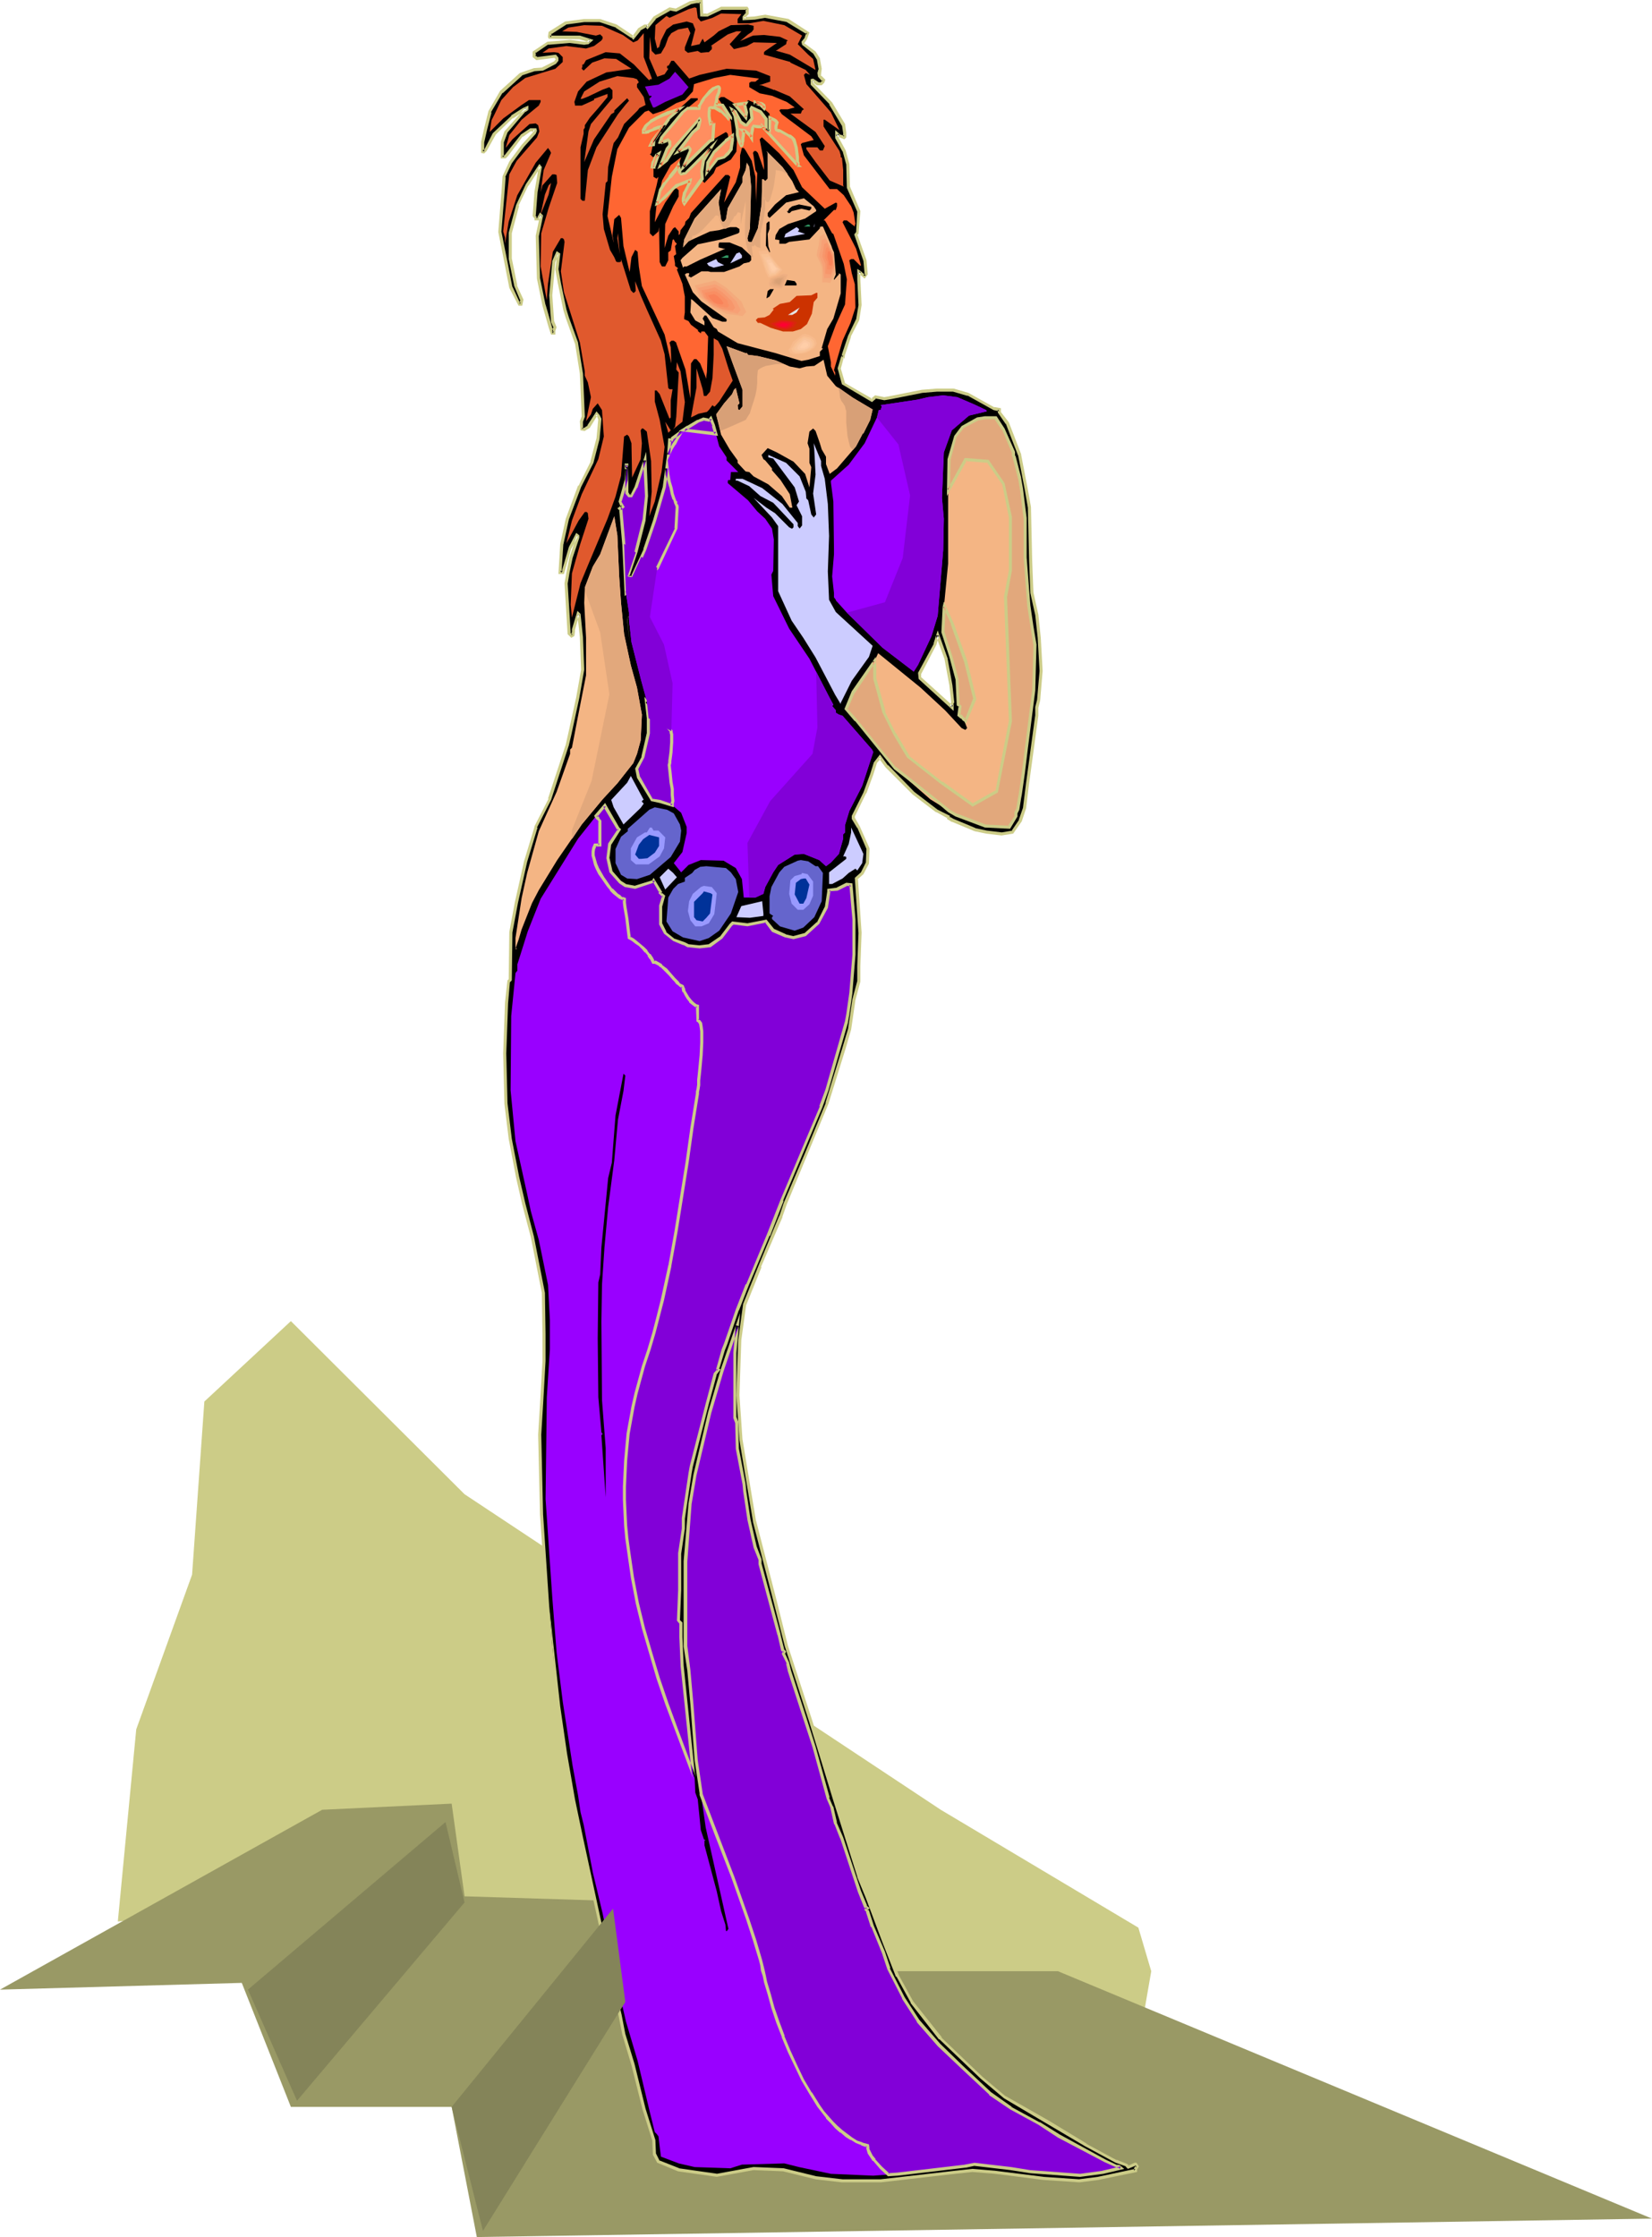 <?xml version="1.0" encoding="UTF-8" standalone="no"?>
<svg
   version="1.0"
   width="115.096mm"
   height="155.797mm"
   id="svg117"
   sodipodi:docname="Woman in Dress 23.wmf"
   xmlns:inkscape="http://www.inkscape.org/namespaces/inkscape"
   xmlns:sodipodi="http://sodipodi.sourceforge.net/DTD/sodipodi-0.dtd"
   xmlns="http://www.w3.org/2000/svg"
   xmlns:svg="http://www.w3.org/2000/svg">
  <sodipodi:namedview
     id="namedview117"
     pagecolor="#ffffff"
     bordercolor="#000000"
     borderopacity="0.25"
     inkscape:showpageshadow="2"
     inkscape:pageopacity="0.0"
     inkscape:pagecheckerboard="0"
     inkscape:deskcolor="#d1d1d1"
     inkscape:document-units="mm" />
  <defs
     id="defs1">
    <pattern
       id="WMFhbasepattern"
       patternUnits="userSpaceOnUse"
       width="6"
       height="6"
       x="0"
       y="0" />
  </defs>
  <path
     style="fill:#cccc87;fill-opacity:1;fill-rule:evenodd;stroke:none"
     d="m 76.595,347.744 45.731,45.569 125.396,83.058 52.033,31.026 3.393,11.473 -3.393,19.553 -232.855,-36.035 -35.874,3.393 4.848,-50.578 14.705,-40.721 3.232,-45.569 z"
     id="path1" />
  <path
     style="fill:#999965;fill-opacity:1;fill-rule:evenodd;stroke:none"
     d="m 84.836,476.371 34.096,-1.616 3.393,24.4 52.033,1.616 -1.454,18.098 H 278.585 L 435.007,583.99 125.557,588.838 118.932,554.581 H 76.595 L 63.667,521.939 0,523.717 Z"
     id="path2" />
  <path
     style="fill:#000000;fill-opacity:1;fill-rule:evenodd;stroke:none"
     d="m 250.468,180.336 -1.454,-6.948 -2.101,-6.14 -0.646,2.262 -4.04,7.756 v 1.131 l 8.403,7.756 v -0.808 l 0.323,-0.485 z M 184.7,4.04 h 1.454 l 3.717,-1.939 h 6.787 l 0.162,0.323 v 1.131 l -0.97,0.97 v 0.485 l 2.747,-0.323 2.909,-0.485 5.979,1.293 5.171,3.232 -0.485,1.454 -0.646,0.97 v 0.485 l 2.909,2.262 0.97,1.616 0.485,2.585 -0.162,1.131 v 0.808 l 1.131,1.131 -0.162,0.485 -0.485,0.485 h -0.97 l -1.131,-0.97 h -0.162 v 0.97 l 4.848,5.009 3.232,5.817 0.485,2.101 v 0.808 l -0.323,0.323 -1.293,-0.485 -0.485,-0.485 v 0.97 l 1.778,3.555 0.97,3.555 0.323,5.979 2.585,6.302 -0.323,5.817 -0.485,0.485 2.424,6.625 0.485,3.717 -0.485,0.646 -1.131,-0.97 -0.485,-0.485 v 2.101 l 0.485,6.787 -0.808,4.04 -2.101,4.201 -1.616,4.686 v 0.808 h -0.162 l -0.808,2.909 0.97,4.04 7.595,4.363 0.808,-0.808 2.424,0.323 1.778,-0.162 8.08,-1.616 4.04,-0.485 h 4.363 l 3.717,1.131 6.948,3.878 1.293,0.162 v 0.646 l 2.101,2.909 3.232,8.403 1.939,9.211 0.808,4.686 0.162,14.058 0.485,8.241 1.131,5.817 0.323,2.585 0.323,3.555 0.646,8.726 -0.808,7.595 -0.485,1.939 v 2.262 l -2.262,17.775 -0.97,6.464 -0.97,3.393 -2.101,3.07 -2.909,0.485 -3.878,-0.485 -3.07,-0.646 -5.817,-2.424 -1.293,-0.808 v -0.162 l -2.909,-1.616 -6.141,-4.686 -7.11,-7.11 -1.778,-2.424 -1.293,1.616 -0.808,3.07 -1.939,4.848 -3.07,5.979 v 0.808 l 1.454,2.101 2.424,5.656 -0.162,3.878 -1.293,2.585 -1.616,1.454 1.131,14.382 -0.485,8.726 v 3.878 l -1.293,5.009 -1.131,7.756 -1.454,4.848 -4.363,14.543 -5.494,13.25 -5.494,13.25 -1.293,3.232 -5.494,13.25 -3.878,10.019 -1.293,9.372 -0.485,14.543 0.808,11.796 3.393,21.33 5.494,20.684 2.909,12.281 6.625,19.876 2.585,8.403 3.393,11.796 6.464,20.36 2.262,5.656 4.525,11.473 3.555,9.211 3.717,6.787 7.595,9.534 10.827,10.342 5.979,5.171 11.473,6.787 9.857,5.817 8.08,4.363 2.747,0.97 0.485,0.485 1.616,-0.646 h 0.162 l 0.485,0.485 -0.485,0.646 v 0.485 l -9.857,1.939 -4.848,0.646 -9.534,-0.646 -12.766,-1.454 -5.817,-0.485 -4.525,0.485 -19.714,2.262 -2.747,-0.162 h -7.272 l -7.11,-0.808 -8.403,-2.101 -7.918,-0.162 -9.696,1.616 -10.019,-1.454 -5.333,-2.101 -0.97,-1.939 -0.323,-3.717 -2.585,-8.08 -2.747,-11.796 -2.424,-7.918 -1.131,-5.009 -3.232,-14.382 -0.97,-4.848 -5.817,-27.47 -2.262,-10.18 -1.939,-12.119 -1.939,-12.281 -2.747,-26.339 -1.778,-24.239 -0.485,-21.007 0.485,-7.918 0.646,-11.473 v -7.11 l -0.162,-10.827 -2.909,-14.866 -2.262,-8.564 -1.616,-6.948 -1.778,-10.18 -1.293,-9.372 -0.162,-13.089 0.485,-13.412 0.485,-5.656 0.485,-0.485 0.162,-12.443 1.454,-7.595 2.262,-10.988 2.747,-9.049 3.717,-7.272 4.525,-14.382 0.808,-2.747 2.101,-9.695 1.131,-7.272 -0.162,-8.564 -0.808,-5.979 -0.162,-0.162 -1.293,4.201 v 0.485 l -0.162,0.97 -0.162,0.162 -0.808,-0.646 -0.646,-13.25 0.485,-2.747 0.646,-4.04 1.939,-5.171 v -0.485 l -0.323,-0.162 -1.778,3.232 -1.939,6.625 h -0.646 l 0.485,-7.595 1.293,-6.464 3.393,-8.726 3.232,-6.464 1.616,-5.979 0.323,-5.171 -0.323,-0.97 -0.485,-0.485 -2.101,3.393 -0.646,0.485 -0.485,0.162 h -0.646 v -2.101 l 0.485,-1.131 -0.485,-11.311 -1.454,-8.08 -2.424,-6.625 -0.646,-2.262 -1.293,-6.948 -0.646,-3.555 0.323,-4.04 -0.323,-0.162 -0.808,2.101 -0.808,8.888 0.485,6.948 0.485,1.454 -0.162,0.808 v 0.808 h -0.485 l -0.646,-1.778 -1.616,-5.656 -1.293,-6.948 -0.485,-11.15 1.131,-5.333 -0.162,-0.323 -0.646,0.97 h -0.646 v -0.162 l -0.485,-0.485 0.485,-6.302 1.293,-6.625 -0.323,-0.323 -3.232,5.009 -2.585,5.333 -1.778,7.433 v 6.787 l 1.293,6.948 1.616,3.878 -0.162,1.131 h -0.485 l -2.101,-4.525 -1.454,-6.625 -1.616,-7.918 0.97,-10.019 0.162,-4.525 1.778,-3.717 3.232,-4.363 2.909,-3.393 0.323,-0.808 v -0.162 h -1.131 l -2.424,1.616 -3.878,5.171 -0.485,0.485 h -0.808 v -4.04 l 0.97,-2.585 5.009,-5.656 h 0.162 l 0.485,-0.323 v -0.323 l -0.97,0.323 -2.909,2.101 -4.686,4.363 -2.424,4.363 -0.485,0.323 h -0.323 v -2.585 l 0.808,-3.393 1.131,-4.525 3.07,-5.171 5.171,-4.686 3.393,-1.131 2.262,-0.323 3.232,-1.616 0.646,-0.646 v -0.485 l -0.485,-0.485 -4.848,0.485 -0.808,-0.485 v -1.131 l 3.717,-2.424 5.817,-0.485 3.717,0.485 h 0.97 l 0.646,-0.646 -2.747,-0.808 h -7.918 V 9.695 8.726 l 4.201,-2.585 4.848,-0.646 h 4.201 l 4.201,1.293 4.201,2.909 0.323,0.162 1.616,-2.101 1.454,-0.97 h 0.485 l 0.162,0.323 1.939,-2.424 3.878,-2.262 1.778,0.162 3.717,-1.778 1.616,-0.323 h 1.131 z"
     id="path3" />
  <path
     style="fill:#cccc87;fill-opacity:1;fill-rule:evenodd;stroke:none"
     d="m 250.791,180.336 -1.293,-7.11 v 0 l -2.585,-7.272 -1.131,3.555 0.162,-0.162 -4.201,7.756 0.162,1.616 9.211,8.403 v -1.778 l -0.162,0.162 0.323,-0.646 -0.485,-4.525 h -0.808 l 0.485,4.525 0.162,-0.323 -0.323,0.646 v 0.97 l 0.646,-0.323 -8.403,-7.595 v 0.162 -1.131 0.162 l 4.04,-7.756 0.646,-2.424 h -0.808 l 2.262,6.14 v 0 l 1.293,6.948 z"
     id="path4" />
  <path
     style="fill:#cccc87;fill-opacity:1;fill-rule:evenodd;stroke:none"
     d="m 184.377,4.363 h 1.939 l 3.717,-1.778 h -0.162 6.787 l -0.323,-0.162 0.162,0.323 -0.162,-0.323 v 1.131 l 0.162,-0.323 -0.97,1.131 v 0.97 l 3.232,-0.162 2.747,-0.485 h -0.162 l 5.979,1.131 h -0.162 l 5.333,3.232 -0.162,-0.485 -0.485,1.454 v 0 l -0.808,0.97 0.162,0.808 3.07,2.424 -0.162,-0.162 0.97,1.616 v -0.162 l 0.485,2.747 v -0.162 l -0.323,1.131 0.162,0.97 1.131,1.293 v -0.485 l -0.162,0.485 v -0.162 l -0.485,0.485 0.323,-0.162 h -0.97 0.323 l -1.454,-0.97 -0.646,0.162 v 1.454 l 5.009,5.171 h -0.162 l 3.393,5.656 v -0.162 l 0.323,2.101 v 0 0.808 l 0.162,-0.162 -0.162,0.162 0.323,-0.162 -1.293,-0.323 h 0.162 l -1.293,-1.131 v 2.101 l 1.939,3.555 v -0.162 l 0.97,3.555 v 0 l 0.162,6.14 2.747,6.302 v -0.162 l -0.323,5.817 v -0.323 l -0.485,0.646 2.424,6.948 v 0 l 0.323,3.555 0.162,-0.323 -0.485,0.646 h 0.646 l -1.131,-0.97 -0.162,-0.162 -0.97,-0.646 v 2.747 l 0.323,6.787 v 0 l -0.646,3.878 v -0.162 l -2.101,4.363 v 0 l -1.616,4.848 v 0.808 l 0.323,-0.485 -0.485,0.162 -0.97,3.232 1.131,4.201 7.918,4.686 1.131,-0.97 h -0.323 l 2.424,0.485 1.939,-0.323 8.08,-1.616 3.878,-0.323 v 0 h 4.363 -0.162 l 3.878,1.131 -0.162,-0.162 6.948,3.878 1.454,0.323 -0.323,-0.485 v 0.808 l 2.101,3.07 v -0.162 l 3.232,8.403 v -0.162 l 1.778,9.211 0.808,4.686 v 0 l 0.323,14.058 0.323,8.241 v 0.162 l 1.293,5.817 0.646,5.979 v 0 l 0.485,8.726 v 0 l -0.646,7.595 v 0 l -0.485,1.939 v 2.262 -0.162 l -2.424,17.937 -0.808,6.464 v 0 l -1.131,3.232 0.162,-0.162 -2.101,3.07 0.323,-0.162 -2.909,0.485 h 0.162 l -4.04,-0.485 -3.07,-0.646 h 0.162 l -5.817,-2.424 v 0 l -1.131,-0.646 0.162,0.323 v -0.485 l -3.232,-1.616 v 0 l -6.141,-4.686 v 0 l -6.948,-7.11 v 0.162 l -2.101,-2.909 -1.616,2.101 -0.97,3.07 -1.778,4.848 v 0 l -3.07,6.14 v 0.808 l 1.454,2.424 v -0.162 l 2.424,5.656 v -0.162 l -0.162,3.878 v -0.162 l -1.293,2.585 v 0 l -1.616,1.454 0.97,14.543 v 0 l -0.323,8.726 v 3.878 0 l -1.293,4.848 v 0 l -1.131,7.756 v 0 l -1.454,4.848 -4.525,14.705 0.162,-0.162 -5.494,13.25 -5.656,13.25 v 0 l -1.131,3.393 v -0.162 l -5.494,13.25 v 0 l -4.04,10.019 -1.293,9.534 v 0 l -0.485,14.543 0.808,11.796 v 0 l 3.555,21.33 v 0.162 l 5.333,20.684 3.07,12.119 6.464,20.037 2.585,8.403 3.555,11.635 6.464,20.522 v 0.162 l 2.262,5.494 v 0 l 4.363,11.635 3.555,9.049 h 0.162 l 3.717,6.787 v 0.162 l 7.433,9.534 h 0.162 l 10.827,10.342 6.141,5.171 11.473,6.787 9.857,5.817 v 0 l 8.08,4.363 v 0 l 2.747,0.97 h -0.162 l 0.646,0.646 1.939,-0.808 h -0.162 0.162 l -0.162,-0.162 0.485,0.646 -0.162,-0.646 -0.485,0.808 v 0.646 l 0.323,-0.485 -9.857,2.101 -5.009,0.646 h 0.162 l -9.534,-0.646 h 0.162 l -12.927,-1.616 -5.817,-0.485 -4.525,0.485 -19.714,2.262 v 0 h -2.747 -7.272 v 0 l -6.948,-0.808 v 0 l -8.564,-2.101 -7.918,-0.323 -9.696,1.778 h 0.162 l -10.18,-1.454 h 0.162 l -5.333,-2.101 0.162,0.162 -0.97,-1.939 v 0.162 l -0.162,-3.717 -2.585,-8.241 -2.909,-11.796 -2.424,-7.918 v 0 l -0.97,-5.009 v 0 l -3.393,-14.22 v 0 l -0.808,-4.848 -5.979,-27.632 -2.101,-10.019 -2.101,-12.119 -1.778,-12.281 -2.909,-26.339 v 0 l 2.101,26.501 1.778,12.281 2.101,11.958 2.101,10.18 5.979,27.47 0.808,5.009 v 0 l 3.393,14.22 v 0 l 0.97,5.009 v 0 l 2.424,8.08 2.909,11.635 2.585,8.241 v -0.162 l 0.162,3.878 1.131,2.101 5.494,2.262 10.18,1.454 9.696,-1.778 v 0 l 7.918,0.323 h -0.162 l 8.564,2.101 v 0 l 6.948,0.808 h 0.162 7.272 2.747 v 0 l 19.714,-2.262 4.525,-0.485 h -0.162 l 5.979,0.485 12.766,1.616 v 0 l 9.534,0.646 5.009,-0.646 10.18,-2.101 v -0.808 0.162 l 0.485,-0.808 -0.646,-0.97 h -0.485 l -1.778,0.808 H 297.33 l -0.485,-0.485 -2.909,-1.131 0.162,0.162 -8.08,-4.363 h 0.162 l -9.857,-5.979 -11.635,-6.625 0.162,0.162 -6.141,-5.171 -10.827,-10.342 h 0.162 l -7.595,-9.534 v 0 l -3.717,-6.787 v 0 l -3.555,-9.211 -4.363,-11.473 v 0 l -2.424,-5.656 0.162,0.162 -6.464,-20.522 -3.555,-11.635 -2.585,-8.564 -6.464,-19.876 -3.07,-12.281 -5.333,-20.684 v 0.162 l -3.555,-21.492 v 0.162 l -0.808,-11.796 0.485,-14.543 v 0 l 1.293,-9.372 v 0.162 l 4.04,-10.019 h -0.162 l 5.656,-13.089 v -0.162 l 1.131,-3.232 v 0 l 5.494,-13.25 5.494,-13.25 v 0 l 4.525,-14.543 1.454,-5.009 v 0 l 1.131,-7.756 v 0 l 1.293,-4.848 v -4.04 l 0.323,-8.726 v -0.162 l -0.97,-14.22 -0.162,0.323 1.616,-1.454 1.454,-2.747 0.162,-4.04 -2.585,-5.817 v 0 l -1.293,-2.262 v 0.323 -0.808 0.162 l 2.909,-5.979 0.162,-0.162 1.778,-4.848 0.97,-3.07 -0.162,0.162 1.293,-1.454 h -0.646 l 1.778,2.424 v 0 l 7.11,7.11 v 0 l 6.141,4.686 h 0.162 l 2.909,1.616 -0.162,-0.323 v 0.485 l 1.293,0.808 h 0.162 l 5.817,2.424 3.07,0.646 4.04,0.485 3.07,-0.485 2.262,-3.232 1.131,-3.393 0.808,-6.625 2.424,-17.775 v 0 -2.262 0.162 l 0.485,-1.939 0.646,-7.756 v 0 l -0.485,-8.726 v 0 l -0.646,-6.14 -1.293,-5.817 v 0 l -0.323,-8.241 -0.323,-14.058 v -0.162 l -0.808,-4.525 -1.778,-9.211 v -0.162 l -3.232,-8.403 -2.262,-2.909 0.162,0.162 v -0.97 l -1.778,-0.323 0.162,0.162 -6.948,-3.878 -3.878,-1.131 h -4.363 v 0 l -4.04,0.323 -8.08,1.616 -1.778,0.323 v 0 l -2.424,-0.485 -1.131,0.97 h 0.485 l -7.595,-4.363 0.323,0.162 -1.131,-3.878 v 0.162 l 0.808,-3.07 -0.323,0.323 h 0.485 l 0.162,-1.131 v 0.162 l 1.616,-4.848 -0.162,0.162 2.262,-4.363 0.646,-4.04 -0.323,-6.787 v -2.101 l -0.646,0.485 0.485,0.323 -0.162,-0.162 1.454,1.293 0.808,-1.131 -0.323,-3.717 -2.424,-6.787 -0.162,0.323 0.485,-0.485 0.485,-5.979 -2.747,-6.464 v 0.162 l -0.162,-6.14 -0.97,-3.555 -1.939,-3.555 0.162,0.162 v -0.97 l -0.808,0.323 0.646,0.485 1.616,0.646 0.485,-0.485 v -1.293 l -0.323,-2.262 -3.393,-5.656 -5.009,-5.171 0.162,0.323 v -0.97 l -0.323,0.323 h 0.162 -0.323 l 1.293,0.97 h 1.293 l 0.646,-0.646 0.323,-0.808 -1.293,-1.293 0.162,0.323 v -0.808 0.162 l 0.162,-1.293 -0.485,-2.747 -1.131,-1.778 -3.07,-2.262 0.162,0.323 v -0.485 0.162 l 0.646,-0.97 0.646,-1.778 -5.494,-3.555 -6.141,-1.131 -2.909,0.485 -2.747,0.162 0.485,0.485 V 4.525 l -0.162,0.162 0.97,-0.97 V 2.262 l -0.323,-0.485 h -6.948 l -3.878,1.939 0.162,-0.162 h -1.454 l 0.485,0.485 z"
     id="path5" />
  <path
     style="fill:#cccc87;fill-opacity:1;fill-rule:evenodd;stroke:none"
     d="m 144.625,422.884 -1.616,-24.239 -0.485,-21.007 0.485,-7.918 0.646,-11.473 v -7.11 l -0.162,-10.827 v 0 l -2.909,-14.866 v 0 l -2.262,-8.726 -1.616,-6.948 v 0 l -1.939,-10.019 -1.131,-9.372 v 0 l -0.323,-13.089 0.485,-13.412 v 0.162 l 0.485,-5.656 v 0.162 l 0.485,-0.485 0.162,-12.766 v 0.162 l 1.454,-7.756 2.424,-10.827 v 0 l 2.747,-9.049 h -0.162 l 3.717,-7.272 v 0 l 4.686,-14.382 0.646,-2.747 2.101,-9.695 v 0 l 1.293,-7.433 -0.323,-8.564 v 0 l -0.646,-6.14 -0.808,-0.808 -1.454,4.848 v 0.646 0 l -0.162,0.808 0.162,-0.162 -0.323,0.162 h 0.485 l -0.646,-0.646 0.162,0.323 -0.808,-13.25 v 0.162 l 0.485,-2.909 0.808,-3.878 v 0 l 1.778,-5.332 v -0.646 l -0.808,-0.646 -1.939,3.717 -1.939,6.625 0.323,-0.323 h -0.646 l 0.323,0.485 0.485,-7.595 v 0.162 l 1.454,-6.625 v 0 l 3.232,-8.564 v 0 l 3.232,-6.302 1.616,-6.302 0.485,-5.333 -0.485,-0.97 -0.808,-0.97 -2.424,3.717 h 0.162 l -0.808,0.485 h 0.162 l -0.485,0.162 h 0.162 -0.646 l 0.323,0.323 v -2.101 0.162 l 0.485,-1.293 -0.485,-11.311 v 0 l -1.293,-8.08 v -0.162 l -2.424,-6.625 -0.646,-2.101 v 0 l -1.454,-6.948 -0.646,-3.717 v 0.162 l 0.485,-4.201 -0.97,-0.646 -1.131,2.585 -0.808,9.049 v 0 l 0.485,7.11 0.646,1.454 v -0.323 l -0.323,0.808 v 0.97 l 0.485,-0.485 h -0.485 l 0.323,0.323 -0.485,-1.778 -1.616,-5.656 v 0.162 l -1.454,-7.11 v 0.162 L 141.878,62.213 v 0 l 1.131,-5.494 -0.808,-0.808 -0.808,1.454 0.323,-0.162 h -0.646 l 0.485,0.323 -0.162,-0.323 -0.485,-0.646 0.162,0.323 0.485,-6.302 1.131,-6.625 -0.646,-0.808 -3.555,5.333 v 0 l -2.585,5.494 -1.939,7.272 v 6.948 l 1.454,7.11 1.616,3.878 v -0.323 l -0.323,1.131 0.485,-0.323 h -0.485 l 0.323,0.323 -2.101,-4.525 v 0.162 l -1.293,-6.625 -1.616,-8.08 v 0.162 l 0.808,-10.019 v 0 l 0.323,-4.525 -0.162,0.162 1.778,-3.717 v 0 l 3.232,-4.363 v 0 l 3.07,-3.393 0.323,-0.808 -0.162,-0.646 h -1.616 l -2.424,1.616 -4.201,5.333 0.162,-0.162 -0.485,0.485 h 0.323 -0.808 l 0.485,0.323 v -4.04 0.162 l 0.97,-2.585 -0.162,0.162 4.848,-5.656 h -0.162 0.323 l 0.646,-0.485 v -1.131 l -1.454,0.646 -3.07,1.939 v 0.162 l -4.848,4.525 -2.262,4.363 0.162,-0.162 -0.485,0.323 h 0.162 -0.323 l 0.485,0.323 v -2.585 0.162 l 0.808,-3.555 1.131,-4.363 h -0.162 l 3.07,-5.171 v 0.162 l 5.171,-4.686 h -0.162 l 3.393,-1.131 v 0 l 2.262,-0.162 3.393,-1.778 0.646,-0.808 v -0.808 l -0.646,-0.808 -5.009,0.646 h 0.162 l -0.646,-0.485 0.162,0.323 v -1.131 l -0.162,0.323 3.555,-2.424 -0.162,0.162 5.817,-0.485 h -0.162 l 3.878,0.485 v 0 l 1.131,-0.162 1.293,-1.131 -3.555,-1.131 h -7.918 l 0.323,0.485 v -0.162 0 l 0.162,-0.97 -0.162,0.323 4.04,-2.585 h -0.162 l 4.848,-0.646 v 0 h 4.201 -0.162 l 4.363,1.454 h -0.162 l 4.201,2.747 V 9.857 l 0.485,0.646 1.939,-2.424 h -0.162 l 1.454,-0.808 h -0.162 0.485 l -0.323,-0.162 0.485,0.646 2.262,-2.747 h -0.162 l 4.04,-2.262 h -0.323 l 1.778,0.323 3.878,-1.939 h -0.162 l 1.616,-0.323 v 0 h 1.131 L 184.215,0.485 184.377,4.363 185.185,4.04 185.023,0 h -1.616 l -1.778,0.323 -3.717,1.939 h 0.162 l -1.778,-0.323 -4.201,2.424 -1.939,2.585 h 0.646 l -0.323,-0.485 h -0.808 l -1.616,0.97 -1.616,2.262 0.646,-0.162 -0.323,-0.162 -4.363,-2.909 -4.363,-1.454 h -4.201 v 0 l -5.009,0.646 -4.363,2.747 -0.162,1.131 V 9.695 l 0.162,0.485 8.241,0.162 h -0.162 l 2.747,0.808 -0.162,-0.808 -0.646,0.808 0.323,-0.162 h -0.97 v 0 l -3.717,-0.485 -5.979,0.485 -3.878,2.585 v 1.454 l 0.97,0.808 5.009,-0.646 h -0.323 l 0.485,0.485 -0.162,-0.323 v 0.485 l 0.162,-0.323 -0.485,0.646 v 0 l -3.232,1.616 h 0.162 l -2.262,0.162 -3.717,1.293 -5.171,4.686 -3.07,5.333 -1.131,4.525 -0.808,3.555 v 2.909 l 0.808,0.162 0.646,-0.646 2.424,-4.363 -0.162,0.162 4.686,-4.525 v 0.162 l 3.07,-2.101 h -0.162 l 0.97,-0.323 -0.646,-0.323 v 0.323 l 0.162,-0.323 -0.323,0.323 0.162,-0.162 -0.323,0.162 -5.171,5.817 -0.97,2.747 v 4.363 h 1.293 l 0.485,-0.485 0.162,-0.162 3.878,-5.171 v 0.162 l 2.262,-1.616 -0.162,0.162 h 1.131 l -0.323,-0.485 v 0.162 -0.162 l -0.323,0.808 0.162,-0.162 -3.07,3.393 v 0 l -3.232,4.363 -1.778,3.878 -0.323,4.686 v -0.162 l -0.808,10.18 1.616,8.08 1.293,6.625 2.424,4.686 h 0.97 l 0.323,-1.616 -1.778,-3.878 0.162,0.162 -1.454,-7.11 v 0.162 -6.787 0 l 1.939,-7.272 h -0.162 l 2.585,-5.333 v 0.162 l 3.232,-5.009 h -0.485 l 0.162,0.323 -0.162,-0.323 -1.131,6.464 -0.485,6.464 0.485,0.646 v -0.162 0.646 h 1.131 l 0.808,-1.293 h -0.646 l 0.162,0.323 v -0.323 l -1.131,5.333 0.323,11.311 v 0 l 1.454,7.11 v 0 l 1.616,5.656 0.646,1.939 h 1.131 v -1.131 0.162 l 0.323,-0.97 -0.646,-1.616 v 0.162 l -0.485,-6.948 v 0 l 0.808,-8.888 v 0.162 l 0.808,-2.101 -0.485,0.162 0.323,0.162 -0.162,-0.323 -0.485,4.04 0.646,3.555 1.454,7.11 v 0 l 0.646,2.101 2.424,6.787 v -0.162 l 1.293,8.08 v 0 l 0.485,11.311 v -0.162 l -0.485,1.293 0.162,2.424 1.131,0.162 0.485,-0.323 v 0 l 0.808,-0.485 2.101,-3.393 h -0.646 l 0.485,0.485 v -0.162 l 0.323,0.97 v -0.162 l -0.485,5.171 v -0.162 l -1.616,6.14 0.162,-0.162 -3.232,6.464 h -0.162 l -3.232,8.726 v 0 l -1.454,6.625 v 0 l -0.485,7.918 h 1.454 l 1.939,-6.787 v 0.162 l 1.778,-3.393 -0.485,0.162 0.323,0.162 -0.323,-0.323 v 0.485 -0.162 l -1.778,5.332 -0.808,4.04 -0.485,2.747 0.808,13.412 0.97,0.97 0.808,-0.485 0.162,-1.131 v -0.485 0 l 1.131,-4.04 -0.646,0.162 0.323,0.162 -0.162,-0.162 0.646,5.817 v 0 l 0.323,8.564 v 0 l -1.293,7.272 v 0 l -2.101,9.534 -0.646,2.909 -4.686,14.22 h 0.162 l -3.717,7.272 v 0.162 l -2.747,9.049 v 0 l -2.424,10.827 -1.454,7.756 v 0 l -0.162,12.443 0.162,-0.162 -0.485,0.485 -0.646,5.817 v 0 l -0.485,13.412 0.323,13.089 v 0.162 l 1.131,9.211 1.939,10.18 v 0 l 1.616,7.11 2.262,8.564 v 0 l 2.909,14.705 v 0 l 0.162,10.827 v 7.11 l -0.646,11.473 -0.485,7.918 0.485,21.007 1.616,24.239 v 0.162 l 2.909,26.339 z"
     id="path6" />
  <path
     style="fill:#e0592d;fill-opacity:1;fill-rule:evenodd;stroke:none"
     d="m 183.731,4.686 0.808,0.97 3.07,-0.97 2.262,-1.131 5.333,0.162 -0.97,1.293 v 1.131 h 3.07 l 3.717,-0.646 5.494,1.131 4.686,2.747 -1.131,2.262 2.747,2.747 1.293,1.131 0.646,2.909 -6.787,-4.04 -3.393,-0.97 h -0.323 l 2.747,-1.778 0.162,-0.808 0.323,-0.162 -2.101,-0.97 -4.201,-0.485 -2.909,0.162 -3.393,1.454 2.101,-1.778 0.97,-0.646 0.485,-0.646 V 6.787 l -1.454,-0.323 -4.525,0.162 -3.232,1.616 -1.293,1.131 -2.424,1.778 -0.485,-0.97 -0.808,1.454 -2.262,0.485 1.131,-4.363 -0.646,-1.616 -1.616,-0.485 -3.555,0.808 -1.778,1.293 -1.454,2.909 -0.485,1.778 h -0.162 l -0.323,0.323 -0.646,-2.585 0.162,-3.555 2.909,-2.424 0.808,0.485 5.009,-2.262 1.616,-0.485 0.485,0.162 z"
     id="path7" />
  <path
     style="fill:#e0592d;fill-opacity:1;fill-rule:evenodd;stroke:none"
     d="m 164.016,9.211 2.747,1.939 1.131,-0.485 1.616,-1.939 v 6.302 l 2.101,5.494 v 0.323 h -0.485 l -0.162,0.323 -4.04,-4.201 -3.717,-2.909 -3.717,-0.323 -5.171,2.101 -0.646,1.131 h -0.323 v 0.646 l -0.162,0.323 v 0.162 l 0.485,0.485 2.262,-2.101 3.232,-1.131 3.07,0.162 4.04,2.585 -6.625,0.97 -5.171,2.424 -2.262,2.585 -0.97,2.747 0.162,0.808 v 0.162 h 1.778 l 3.232,-1.454 V 26.016 l 3.555,-1.293 v 0.808 l -2.424,2.909 -2.262,2.585 -1.293,1.939 v 0.646 l -0.323,0.485 v 1.131 l -0.808,3.555 v 13.574 l 0.485,0.485 h 0.646 l 0.808,-8.08 2.262,-5.979 5.656,-8.726 1.939,-2.424 0.97,-1.131 -0.485,-0.646 -3.393,3.232 v 0.485 l -0.808,0.485 -4.525,6.625 -2.585,5.979 1.131,-8.08 0.646,-1.939 5.656,-6.787 v -2.101 l -0.808,-0.808 -1.778,0.646 -3.393,1.616 -0.323,0.162 -1.616,0.646 h -0.485 l 0.97,-1.939 4.04,-2.585 4.686,-1.454 4.201,0.485 0.97,0.323 0.485,0.808 -0.485,0.485 v 0.808 l 1.778,2.585 0.485,2.101 -1.616,0.808 -0.485,0.646 -3.555,3.555 -1.616,3.555 -1.131,1.454 -0.323,1.293 -1.131,5.009 -0.162,3.717 -0.485,0.485 v 0.162 l -0.808,8.08 0.323,3.878 1.616,5.494 1.131,1.939 0.485,1.131 0.323,0.162 h 0.646 l 0.323,-0.162 v -0.646 l 2.585,8.241 0.646,0.646 h 0.162 l 0.485,-0.485 -0.162,-2.585 1.454,3.717 1.616,3.717 3.717,8.241 0.97,3.555 0.97,8.888 0.323,0.323 h 0.808 l -0.485,2.909 v 4.525 l -0.323,0.323 -2.585,-6.464 -0.808,-0.97 h -0.485 v 2.909 l 1.293,4.848 1.293,7.11 -0.808,6.625 -1.778,7.756 -1.454,3.878 0.646,-6.464 -0.162,-8.08 -1.131,-7.756 -0.97,-0.808 h -0.323 l -0.323,0.485 0.323,3.393 -0.323,4.201 -2.262,4.848 -0.162,-9.049 -0.646,-1.778 -0.485,-0.485 -0.808,0.485 -0.808,10.342 -1.454,5.494 -2.101,5.817 -5.171,12.281 -1.939,4.686 -2.262,9.049 -0.323,-3.393 0.323,-8.241 2.101,-7.433 2.262,-6.948 -0.162,-1.293 v -0.162 l -0.323,-0.323 h -0.485 l -1.616,2.262 -3.232,5.979 1.454,-5.979 2.585,-6.948 4.363,-9.211 1.454,-5.979 -0.485,-6.948 -1.131,-1.778 -1.293,1.454 -0.485,1.454 -1.293,1.778 1.293,-6.302 -0.808,-3.878 -0.808,-1.777 v -1.131 l -1.293,-7.595 -4.201,-13.25 -0.808,-5.494 0.97,-7.756 -0.162,-0.646 -0.323,-0.323 h -0.485 l -2.101,3.555 -1.293,8.403 -0.323,4.363 -1.616,-8.888 0.162,-8.726 1.939,-6.625 2.262,-6.625 -0.162,-2.101 -0.485,-0.162 h -0.646 l -2.585,2.909 -0.485,1.778 0.808,-5.817 1.939,-4.525 -0.323,-0.646 -0.485,-0.646 -3.232,3.878 -4.848,8.564 -2.262,6.948 -0.97,5.817 v -1.616 l -0.485,-1.616 1.616,-15.028 1.939,-3.555 5.333,-6.14 0.646,-1.616 -0.323,-1.616 -0.646,-0.485 -1.616,0.162 -4.525,4.04 -1.778,2.262 0.97,-3.393 3.232,-4.04 4.525,-3.717 0.485,-0.97 v -0.485 h -3.07 l -1.939,1.293 -4.848,3.555 -3.555,3.555 0.485,-3.07 0.808,-1.616 1.778,-3.717 3.07,-3.393 3.232,-2.424 4.201,-1.293 3.717,-1.131 1.939,-1.778 v -1.293 l -1.131,-1.131 -1.131,-0.162 -3.07,0.162 1.616,-1.131 4.686,-0.646 5.171,0.646 2.101,-0.646 1.939,-1.454 0.323,-0.485 V 9.695 l -0.646,-0.646 -1.131,0.323 -5.009,-0.97 -3.878,-0.162 1.616,-0.97 4.201,-0.646 4.686,0.162 z"
     id="path8" />
  <path
     style="fill:#e0592d;fill-opacity:1;fill-rule:evenodd;stroke:none"
     d="m 180.337,12.443 v 0.808 l 0.808,0.646 2.585,-0.485 0.808,0.485 1.616,-0.162 h 0.485 l 0.808,-0.808 v -0.808 h -0.323 l 4.525,-3.07 2.262,-0.808 h 1.293 l -3.07,3.393 1.131,1.293 3.393,-0.808 1.778,-0.97 6.141,0.162 -3.07,2.101 -0.323,0.323 v 0.646 l 6.948,1.939 v 0.162 l 4.04,1.939 1.131,1.293 -1.131,-0.485 -0.485,0.485 0.646,2.424 5.494,6.302 0.97,1.131 2.262,4.686 -3.878,-2.747 h -0.323 v 1.778 l 4.201,6.464 0.323,1.131 v 0.485 l 0.323,0.162 0.323,3.232 v 4.04 l 0.162,0.323 -3.717,-1.616 -3.717,-4.848 -2.424,-3.393 v -0.485 h 2.909 l 0.646,0.808 h 0.808 l 0.485,-1.131 -2.424,-3.717 -6.625,-4.848 h 2.747 l 0.323,-0.808 0.485,-0.323 -3.717,-3.393 -4.201,-1.778 -0.162,0.162 v -0.162 l -3.07,-1.131 h -0.646 l 2.909,-0.97 v -1.454 l -3.717,-1.454 -7.756,-0.485 -7.11,1.616 -2.747,0.97 -4.04,-4.686 h -0.646 l -0.808,1.454 v -0.323 l -0.323,0.323 v 0.485 l 0.323,0.162 -0.97,1.454 -1.939,0.646 -2.101,-4.848 0.162,-5.656 0.485,3.717 0.97,0.97 1.454,-0.323 1.131,-1.939 0.808,-2.262 0.808,-1.131 1.778,-0.97 2.585,-0.485 0.646,1.454 z"
     id="path9" />
  <path
     style="fill:#8200d8;fill-opacity:1;fill-rule:evenodd;stroke:none"
     d="m 181.307,22.946 -1.616,1.939 -4.525,1.939 -2.747,1.454 h -0.485 l -0.97,-2.262 0.646,-0.646 -0.162,-0.162 h -0.485 l -1.131,-2.424 3.555,-0.485 2.909,-1.616 1.454,-1.778 1.616,1.778 z"
     id="path10" />
  <path
     style="fill:#ff6632;fill-opacity:1;fill-rule:evenodd;stroke:none"
     d="m 198.92,21.492 h -1.131 l -0.485,0.323 v 1.131 l 2.747,1.616 3.232,0.646 3.878,1.616 2.101,1.454 -1.778,0.485 h -1.939 l -0.323,0.323 0.646,0.97 7.756,5.817 0.646,0.97 -3.07,0.808 -0.323,0.323 0.808,2.909 6.787,8.888 h 1.939 l 1.778,1.616 1.939,2.909 0.646,1.616 0.485,3.07 -0.162,0.162 v 0.485 l -2.101,-1.616 h -0.808 l -0.323,0.485 3.555,6.948 1.293,4.363 -0.162,0.162 -1.778,-1.778 h -0.646 l -0.485,0.323 0.646,3.393 0.808,2.909 0.162,6.14 -1.293,4.04 -2.101,4.686 -2.262,7.756 0.323,0.646 v 0.808 l -1.131,-2.424 v -1.131 l -0.808,-4.201 2.101,-5.656 2.424,-5.333 0.485,-6.625 -0.808,-4.04 -2.747,-7.918 -0.323,-0.162 -1.616,-2.909 -0.323,-0.485 h -0.323 l 2.747,-2.747 h 0.485 l 0.323,-0.97 V 53.487 l -0.323,-0.162 -2.909,1.616 -5.979,-5.656 -2.262,-4.525 -3.717,-4.363 -2.585,-2.424 -1.939,-1.778 h -0.162 l -0.485,0.485 0.97,5.171 0.162,1.778 v 1.131 l -1.616,-4.525 -0.485,-0.485 h -0.485 l -0.323,0.485 0.162,0.808 0.485,3.717 0.485,0.808 -0.323,7.11 v 0.808 l -0.162,-6.948 -0.97,-4.201 -1.616,-2.747 -0.485,-0.646 h -0.485 l -0.485,1.939 v 3.232 l -1.131,3.878 -3.07,5.333 1.616,-6.787 -0.485,-0.485 h -0.808 l -9.049,10.019 -0.485,1.293 -0.97,0.97 -0.162,0.808 -1.131,1.454 -0.162,0.97 -0.323,0.323 v -0.97 l -0.97,-1.131 -0.485,0.323 -1.293,1.939 -0.97,3.232 0.162,-6.302 2.101,-4.686 1.454,-2.585 v -1.616 l -0.485,-0.485 h -0.485 l -2.585,3.717 -2.747,5.171 0.485,-4.686 1.454,-6.302 2.262,-4.04 2.747,-2.101 -0.646,1.939 0.323,1.939 0.323,0.646 1.131,-0.323 6.625,-6.625 -1.778,3.07 -0.646,3.07 0.323,2.424 v 0.162 l 0.485,0.485 2.424,-2.585 0.646,-1.454 3.878,-2.101 1.454,-2.101 0.323,-5.817 -0.646,-3.717 -0.808,-1.454 0.97,0.485 1.454,2.909 0.97,0.646 h 0.485 l 1.293,-1.778 -0.162,-2.424 0.162,-0.323 2.262,0.97 1.454,1.778 v 2.909 l 0.646,0.485 h 0.323 v -4.686 l -2.585,-2.262 -3.07,-1.293 -0.808,1.293 0.485,1.939 -0.323,1.454 -3.07,-3.878 -2.585,-1.616 h -0.808 l -0.646,0.485 3.07,5.009 v 0.646 l 0.162,0.323 0.485,4.848 -0.485,2.101 v 0.808 l -1.454,1.616 -1.939,0.485 -2.909,3.393 0.323,-2.424 1.616,-2.909 3.717,-3.555 -0.162,-1.131 -0.485,-0.485 -4.201,2.424 -7.11,6.787 1.939,-4.363 v -0.323 l -0.485,-0.485 -2.747,1.131 3.878,-5.171 1.454,-1.131 0.485,-1.616 v -0.485 l -0.162,-0.323 -6.787,7.756 -2.262,3.878 -1.616,1.616 2.101,-5.171 0.646,-0.808 v -1.131 l -0.323,-0.485 -1.939,0.808 -0.485,0.323 0.646,-1.778 5.494,-6.625 3.717,-3.07 0.323,-0.162 v -0.485 h -1.778 l -5.979,5.333 -3.878,5.979 -0.646,3.232 -0.323,0.162 0.808,0.808 1.454,-0.808 -1.293,3.393 v 2.585 l 0.808,0.485 0.485,-0.485 -0.485,2.262 -1.778,6.787 v 5.817 l 0.808,0.808 1.454,-1.293 0.162,-1.131 0.162,9.211 0.485,0.97 0.162,0.162 h 0.808 l 0.808,-1.616 v -2.101 l 0.646,-0.485 0.485,-2.747 0.162,-0.162 h 0.162 l 0.323,0.646 0.485,0.485 -0.485,0.646 0.323,2.101 -0.646,0.485 0.323,1.939 v 0.646 l 0.808,0.646 -0.323,0.323 1.454,3.717 0.646,3.393 v 4.201 l -0.162,1.131 v 0.646 l 1.131,0.485 0.646,0.97 1.939,1.454 -0.162,0.162 0.808,0.646 0.162,-0.485 h 0.808 l 0.97,1.293 -0.323,9.372 -0.162,1.131 v 0.646 l -1.616,-4.04 -0.97,-1.131 H 182.761 l -0.808,1.131 -0.162,9.211 -1.293,-7.595 -2.424,-6.948 v -0.162 l -0.646,-0.485 h -0.646 l -0.485,0.485 0.323,1.293 0.162,4.201 -1.778,-7.595 -5.979,-12.766 -0.808,-5.171 -0.323,-3.878 -0.646,-0.485 -0.97,1.939 -0.485,3.878 -1.616,-6.787 -0.646,-7.433 -0.485,-0.808 -1.293,1.131 -0.485,4.201 0.323,1.778 v 0.162 l -1.616,-6.948 1.131,-10.342 1.454,-7.272 3.07,-5.656 4.201,-4.201 0.97,-0.323 1.131,0.97 2.909,-0.97 3.232,-1.939 2.262,-0.808 2.101,-2.262 0.323,-1.939 5.333,-1.616 2.585,-0.485 1.616,-0.323 7.595,0.97 z"
     id="path11" />
  <path
     style="fill:#f4b584;fill-opacity:1;fill-rule:evenodd;stroke:none"
     d="m 208.616,47.669 0.97,2.101 0.808,0.808 -3.393,0.808 -2.909,2.424 -1.939,2.262 v 0.808 l 0.485,0.485 4.363,-4.04 4.686,-1.131 2.585,2.101 0.646,0.97 v 0.323 l -2.909,1.939 -4.525,1.454 -2.262,1.293 -0.97,1.616 -0.162,1.131 1.131,0.162 v 0.97 h 1.616 l 0.97,-0.485 5.333,-0.646 2.747,-2.909 v -0.323 l 0.323,-0.162 h 0.485 l 2.262,5.171 0.646,2.424 v 6.464 l 1.293,-1.454 v -0.323 l 0.485,0.323 v 5.009 l -1.939,6.625 -1.616,2.747 -1.454,5.009 0.323,0.162 -0.808,0.808 v 1.131 l -3.07,0.97 -1.778,0.323 -6.948,-2.101 -9.857,-2.585 -5.171,-3.07 -0.323,-0.646 -0.808,-0.485 -1.939,-3.07 h -0.485 l -0.485,0.808 0.485,0.808 v 0.97 l -2.424,-1.293 -1.293,-2.101 0.162,-2.585 v -0.97 l 0.485,0.323 5.171,4.686 2.585,0.97 h 0.97 l 0.162,-0.162 v -0.485 l -6.625,-4.686 -2.262,-2.424 -2.101,-4.686 0.485,-0.323 h 0.646 v 0.323 l -0.162,0.485 0.646,0.323 2.747,-1.616 h 1.778 l 0.646,0.162 h 3.555 l 4.04,-1.454 1.131,-0.808 1.454,-0.323 0.485,-0.485 v -1.131 l -2.424,-2.262 -3.232,-1.293 h -2.747 l -0.162,0.485 v 0.808 l 1.293,0.323 h 0.485 l -6.625,2.909 -3.555,1.778 h -0.646 l -0.323,0.323 -0.646,-1.939 0.485,-0.646 4.04,-3.555 6.141,-1.293 4.525,-1.616 0.323,-0.323 v -0.808 l -0.808,-0.485 h -1.616 l -3.07,0.808 -2.262,0.323 -5.656,2.585 -1.454,1.616 0.323,-2.101 2.747,-5.494 6.948,-7.756 -0.646,3.555 0.646,4.201 v 0.162 l 0.323,0.646 h 0.485 l 0.485,-0.646 0.485,-2.909 3.878,-6.787 v -1.454 l 0.808,-1.778 0.323,-1.939 0.646,1.131 0.485,5.171 -0.323,10.988 -0.646,2.585 0.162,0.808 0.323,0.162 h 0.646 l 1.616,-3.555 0.97,-6.302 0.162,-6.625 h 0.323 l 0.485,0.485 0.646,-0.646 v -6.787 l -0.323,-0.485 4.201,4.201 z"
     id="path12" />
  <path
     style="fill:#e0592d;fill-opacity:1;fill-rule:evenodd;stroke:none"
     d="m 142.524,56.072 -0.162,0.323 1.131,-5.171 0.97,-2.424 0.646,-0.646 -0.646,3.07 z"
     id="path13" />
  <path
     style="fill:#000000;fill-opacity:1;fill-rule:evenodd;stroke:none"
     d="m 213.625,54.941 -0.485,0.485 -2.101,-0.485 -2.585,0.646 -0.485,0.485 h -0.485 v -0.162 l -0.323,-0.323 h 0.323 l 0.323,-0.646 0.808,-0.646 1.778,-0.485 3.232,0.646 z"
     id="path14" />
  <path
     style="fill:#000000;fill-opacity:1;fill-rule:evenodd;stroke:none"
     d="m 202.637,60.273 -0.485,1.293 0.162,3.232 0.323,0.97 v 0.162 l 0.162,0.323 -0.162,0.162 -0.97,-1.778 0.162,-5.817 0.485,-0.485 h 0.323 z"
     id="path15" />
  <path
     style="fill:#ccccff;fill-opacity:1;fill-rule:evenodd;stroke:none"
     d="m 214.272,59.789 0.162,-0.97 v 0.808 z"
     id="path16" />
  <path
     style="fill:#329965;fill-opacity:1;fill-rule:evenodd;stroke:none"
     d="m 213.302,59.466 v 0.162 h -1.616 l 0.97,-0.485 h 0.485 z"
     id="path17" />
  <path
     style="fill:#ccccff;fill-opacity:1;fill-rule:evenodd;stroke:none"
     d="m 210.393,60.597 -0.323,0.323 1.939,0.646 -5.494,0.97 0.323,-0.97 2.909,-1.778 0.646,0.485 z"
     id="path18" />
  <path
     style="fill:#e0592d;fill-opacity:1;fill-rule:evenodd;stroke:none"
     d="m 162.562,62.697 0.162,-1.293 0.485,5.494 z"
     id="path19" />
  <path
     style="fill:#ccccff;fill-opacity:1;fill-rule:evenodd;stroke:none"
     d="m 195.365,67.868 -3.07,1.454 1.616,-2.585 0.808,-0.323 0.646,0.808 z"
     id="path20" />
  <path
     style="fill:#329965;fill-opacity:1;fill-rule:evenodd;stroke:none"
     d="m 191.81,67.868 h -1.939 l 1.293,-0.646 h 0.646 z"
     id="path21" />
  <path
     style="fill:#ccccff;fill-opacity:1;fill-rule:evenodd;stroke:none"
     d="m 190.679,69.807 -2.747,0.646 -1.293,-0.485 -0.485,-0.646 2.424,-1.131 0.485,0.808 z"
     id="path22" />
  <path
     style="fill:#000000;fill-opacity:1;fill-rule:evenodd;stroke:none"
     d="m 209.747,74.655 v 0.485 h -3.393 l -0.323,-0.323 v -0.646 l 1.131,-0.485 2.101,0.323 z"
     id="path23" />
  <path
     style="fill:#000000;fill-opacity:1;fill-rule:evenodd;stroke:none"
     d="m 202.637,78.049 -0.808,0.485 0.323,-1.939 0.646,-0.485 h 0.97 z"
     id="path24" />
  <path
     style="fill:#cc3200;fill-opacity:1;fill-rule:evenodd;stroke:none"
     d="m 215.241,78.372 -0.97,1.131 -0.485,3.07 -1.293,2.747 -1.616,1.293 -2.101,0.646 h -2.585 l -3.232,-0.97 -2.747,-1.293 h -0.646 l -0.485,-0.646 v -0.162 l 0.485,-0.485 1.778,-0.162 1.293,-0.646 1.131,-1.454 -0.323,-0.162 1.939,-1.293 2.585,-0.485 1.778,-1.616 3.878,-0.162 1.293,-0.646 h 0.323 z"
     id="path25" />
  <path
     style="fill:#cc3200;fill-opacity:1;fill-rule:evenodd;stroke:none"
     d="m 212.656,83.058 -0.97,1.616 -2.747,1.454 -2.585,-0.162 -3.232,-1.293 -0.323,-0.162 h 6.141 l 1.454,-0.646 1.778,-2.424 0.162,-1.616 1.293,-0.485 -0.323,2.424 z"
     id="path26" />
  <path
     style="fill:#e5e5e5;fill-opacity:1;fill-rule:evenodd;stroke:none"
     d="m 208.616,82.896 h -1.131 l 3.07,-1.939 -0.808,1.293 z"
     id="path27" />
  <path
     style="fill:#e0592d;fill-opacity:1;fill-rule:evenodd;stroke:none"
     d="m 190.194,91.784 1.616,5.171 1.131,3.232 -3.555,5.494 -1.131,1.293 h -0.323 l -0.323,-0.323 -0.97,1.293 -0.485,0.485 -2.262,0.485 -1.939,0.97 1.454,-7.918 v -5.009 l 1.616,5.494 0.323,1.778 h 0.646 l 0.97,-1.131 0.646,-3.555 0.323,-6.14 v -4.363 l 1.131,0.646 z"
     id="path28" />
  <path
     style="fill:#f4b584;fill-opacity:1;fill-rule:evenodd;stroke:none"
     d="m 196.658,92.915 0.323,0.485 2.585,0.323 4.686,1.131 3.717,1.616 2.585,0.485 1.778,-0.485 2.101,-0.162 2.424,-1.616 0.97,4.201 2.262,2.747 4.525,3.07 5.171,3.07 -0.646,2.747 -1.778,3.555 h -0.162 l -1.778,3.393 -5.009,5.817 -1.939,1.454 -0.97,-2.585 v -1.939 l -1.131,-1.939 -0.485,-1.616 -1.131,-3.232 -0.646,-0.646 -0.97,0.808 -0.485,3.07 0.485,1.454 v 3.717 l 0.485,1.131 -0.485,5.333 -1.131,-3.555 -3.07,-3.232 -4.363,-2.424 -2.424,-1.131 -1.616,1.778 0.485,1.131 0.485,0.323 1.778,2.101 v 0.485 l 2.262,2.585 2.424,3.717 0.646,3.393 v 0.162 h -0.646 l -2.101,-3.07 -3.555,-3.07 -3.878,-2.101 -1.131,-1.131 -0.97,-0.162 -2.101,-2.262 v -0.646 l -2.101,-2.909 -2.262,-3.878 -1.293,-5.333 2.101,-2.909 2.101,-2.424 0.485,-1.131 0.485,-0.485 0.97,4.04 -0.485,0.485 0.162,1.131 0.323,0.162 0.808,-0.97 v -4.363 l -2.585,-6.948 -1.616,-4.525 4.848,1.778 z"
     id="path29" />
  <path
     style="fill:#e0592d;fill-opacity:1;fill-rule:evenodd;stroke:none"
     d="m 180.337,105.842 -0.646,5.171 -2.424,1.939 0.485,-0.646 0.323,-2.585 0.646,-11.635 -0.646,-0.808 0.162,-1.939 0.97,2.424 z"
     id="path30" />
  <path
     style="fill:#9900ff;fill-opacity:1;fill-rule:evenodd;stroke:none"
     d="m 256.609,106.489 3.07,1.454 0.162,0.323 -4.686,1.131 -4.525,3.878 -2.101,5.817 -0.485,11.958 0.485,5.494 -0.162,8.241 -1.454,17.29 -1.616,5.333 -3.555,7.595 -1.131,1.778 -8.241,-6.302 -9.372,-9.211 -2.909,-3.232 v -0.162 l -0.485,-0.646 v -1.131 l -0.485,-4.363 0.485,-5.817 v -1.454 l -0.162,-12.443 -0.646,-5.009 v -0.485 l 4.686,-4.201 4.201,-5.656 3.232,-6.787 0.485,-1.939 h 0.485 l 0.323,-0.97 -0.323,-0.323 9.696,-1.454 2.747,-0.646 4.04,-0.485 3.717,0.485 z"
     id="path31" />
  <path
     style="fill:#f4b584;fill-opacity:1;fill-rule:evenodd;stroke:none"
     d="m 264.204,112.952 2.585,6.14 v 0.808 l 0.323,0.323 1.293,5.656 0.646,2.909 0.808,7.756 v 10.18 l 1.131,12.766 0.808,5.333 0.646,4.848 -0.162,12.119 -1.939,15.19 -0.97,6.625 -0.646,5.656 -0.323,0.646 -0.323,3.07 -0.485,0.97 v 0.808 l -1.939,2.909 -6.302,-0.323 -7.595,-2.747 -6.787,-4.201 -8.888,-7.756 -10.827,-13.089 -2.424,-2.909 1.778,-4.525 5.656,-8.08 0.97,-2.101 11.15,9.049 6.464,5.979 4.363,4.686 0.97,0.485 0.485,-0.485 -0.646,-1.616 -1.454,-1.616 0.323,-2.424 -0.646,-0.485 -0.162,-6.787 -1.616,-5.817 -2.101,-6.464 0.162,-6.464 1.131,-11.635 v -18.26 l 0.323,-9.211 1.616,-5.979 1.778,-2.424 4.04,-2.101 1.939,-0.485 h 2.747 z"
     id="path32" />
  <path
     style="fill:#9900ff;fill-opacity:1;fill-rule:evenodd;stroke:none"
     d="m 189.386,117.477 1.939,2.909 v 0.808 l 3.07,3.07 h -1.939 l -0.162,2.101 h -0.485 l -0.162,0.162 v 0.646 l 5.333,4.525 2.424,2.909 2.101,1.939 1.778,2.585 0.485,2.909 -0.162,8.241 -0.485,0.97 0.485,5.656 4.201,8.564 5.333,7.918 5.171,10.019 1.131,2.101 -0.323,0.323 0.97,1.131 v 0.646 l 0.808,0.485 0.97,0.323 7.756,8.888 0.323,0.646 -2.909,8.888 -3.393,6.625 -1.131,3.717 v 1.939 l -0.485,0.485 v 1.131 l -1.131,4.04 -2.101,2.262 -1.293,0.97 -1.778,-1.616 -4.04,-1.616 -2.424,0.162 -4.363,2.747 -1.293,1.939 -2.101,3.878 -0.485,1.778 -2.101,0.97 h -3.07 l -0.485,-4.848 -1.616,-2.909 -3.232,-1.939 -5.979,-0.162 -3.232,1.293 -1.939,1.939 -1.939,-2.424 2.262,-2.909 1.131,-5.009 v -1.616 l -1.454,-3.717 -2.262,-1.939 -3.393,-1.131 -2.101,-0.323 -3.393,-5.817 -0.485,-2.424 1.616,-3.07 1.454,-6.14 v -4.04 l -0.485,-4.525 -1.454,-5.332 -2.585,-10.18 -0.646,-5.979 v -1.778 l -0.808,-5.171 -0.485,-12.927 -0.808,-9.211 -0.323,-0.162 0.808,-0.323 -0.808,-1.454 0.808,-2.101 0.808,-3.555 0.323,-3.393 h -0.323 v -0.646 h 0.323 v 7.595 l 0.485,0.646 h 0.646 l 1.131,-2.262 2.424,-7.11 0.485,9.372 -0.808,6.302 -2.101,8.241 -2.101,6.464 v 0.162 l 0.485,0.162 h 0.646 l 3.393,-7.272 2.585,-7.595 2.585,-8.726 0.97,-8.564 0.323,-4.04 h 0.485 l 0.323,-0.485 2.747,-1.939 4.04,-2.424 1.454,-0.485 1.293,0.162 0.485,-0.323 0.808,1.778 z"
     id="path33" />
  <path
     style="fill:#e0592d;fill-opacity:1;fill-rule:evenodd;stroke:none"
     d="m 175.974,113.922 -0.808,-2.909 1.454,2.262 z"
     id="path34" />
  <path
     style="fill:#ccccff;fill-opacity:1;fill-rule:evenodd;stroke:none"
     d="m 216.211,122.648 0.97,3.393 0.808,6.625 0.323,8.403 -0.323,9.372 0.323,7.433 1.778,3.232 9.696,8.888 -0.97,2.909 -4.525,6.302 -2.909,5.817 v 0.323 l -1.454,-2.424 -5.171,-9.857 -3.232,-5.171 -3.07,-4.525 -3.555,-7.756 v -17.129 l -1.616,-2.262 -4.848,-5.171 3.393,2.585 2.262,1.454 3.717,3.717 0.646,0.323 h 0.162 l 0.323,-0.323 v -0.808 l -5.333,-5.656 -3.393,-1.778 -2.909,-2.585 -3.07,-1.454 h -0.485 v -0.485 h 1.778 l 5.171,2.424 5.333,4.201 4.04,5.009 v 0.808 l 0.485,0.646 0.646,-0.808 v -2.424 l -1.454,-2.909 0.646,-0.97 -1.131,-3.717 -5.656,-7.595 -1.293,-0.323 v -0.646 l 4.686,2.101 3.555,3.555 1.616,4.04 0.162,1.778 0.485,0.485 0.808,3.717 0.646,0.808 0.646,-0.808 -0.808,-5.494 0.646,-5.009 -0.323,-6.302 -0.162,-1.939 1.939,4.686 z"
     id="path35" />
  <path
     style="fill:#f4b584;fill-opacity:1;fill-rule:evenodd;stroke:none"
     d="m 163.047,151.734 0.485,6.948 0.808,8.241 1.778,8.241 1.616,5.817 1.293,7.11 -0.323,6.787 -0.97,3.555 -0.97,2.424 -4.201,5.332 -3.878,4.201 -5.494,6.625 -6.464,9.372 -4.848,7.918 -1.778,3.393 -2.747,6.948 -0.808,2.747 -0.808,2.262 h 0.323 v 0.162 h -0.323 v -2.909 l 1.616,-10.503 1.454,-6.625 3.07,-10.988 4.686,-10.342 3.555,-10.019 v -1.131 l 0.485,-0.485 1.616,-8.403 2.101,-10.665 v -9.857 l -0.485,-9.211 0.162,-4.04 2.101,-5.494 1.939,-3.232 3.717,-10.019 0.808,5.009 z"
     id="path36" />
  <path
     style="fill:#ccccff;fill-opacity:1;fill-rule:evenodd;stroke:none"
     d="m 169.349,210.553 -0.323,0.323 v 0.162 l 0.485,0.485 -0.808,1.131 -4.525,4.363 -2.585,-4.525 -0.646,-1.939 4.201,-4.525 0.97,-1.778 3.393,6.302 z"
     id="path37" />
  <path
     style="fill:#9900ff;fill-opacity:1;fill-rule:evenodd;stroke:none"
     d="m 163.047,218.471 -2.424,3.717 -0.485,3.717 0.808,3.555 2.262,2.747 1.454,0.97 2.585,0.323 4.686,-1.454 0.162,-0.323 1.939,3.07 -0.323,0.323 1.131,0.808 -0.808,2.585 v 4.686 l 1.131,2.424 2.262,1.778 2.747,0.97 0.97,0.646 3.07,0.323 2.747,-0.323 2.909,-2.262 2.585,-3.232 0.485,-0.485 3.878,0.485 4.848,-0.97 1.939,2.424 3.232,1.293 2.101,0.485 3.07,-0.808 3.393,-2.909 2.101,-4.201 0.808,-4.04 v -0.485 l 2.101,-0.162 2.585,-1.454 1.131,0.162 0.646,9.211 v 9.211 l -0.646,10.019 -0.97,5.656 -0.162,1.939 -5.171,18.098 -1.616,4.363 -10.342,24.562 -3.555,9.211 -5.494,13.089 -2.585,6.625 -3.07,8.888 -0.646,1.616 -1.454,5.009 0.162,0.162 -0.97,1.131 -2.101,7.918 -4.201,16.321 -0.162,1.939 -1.939,11.958 v 2.585 l -0.808,6.625 v 9.534 l -0.323,7.918 0.485,0.808 v 3.717 l 0.485,7.433 1.131,12.443 1.616,15.836 0.485,1.454 0.162,3.717 0.646,1.778 0.808,8.08 0.808,2.424 0.485,0.323 h -0.323 v 1.293 l 3.232,12.119 1.131,5.171 1.131,3.555 0.162,1.616 0.162,0.162 0.485,-0.646 -5.979,-26.663 -1.293,-9.049 -1.131,-8.564 -1.131,-14.866 -0.97,-8.888 -0.808,-6.302 v -22.461 l 1.293,-15.19 1.131,-7.433 4.04,-16.482 3.232,-10.988 4.04,-11.796 -0.646,6.948 v 17.129 l 0.323,1.293 0.323,6.787 1.616,9.372 0.323,1.939 1.131,7.433 1.616,7.272 1.131,3.232 v 1.293 l 5.171,18.583 0.808,4.04 0.485,0.323 -0.162,0.646 1.131,2.424 0.485,2.101 4.04,12.443 2.262,7.595 3.717,13.412 0.97,2.262 0.97,4.201 0.162,0.323 1.616,3.717 4.686,14.058 1.616,4.04 0.323,0.323 -0.162,0.323 v 0.162 l 0.162,0.323 1.454,4.04 2.909,6.787 1.293,4.363 3.878,7.595 3.878,6.14 5.494,6.302 5.979,5.817 7.595,7.11 5.333,3.717 7.433,4.04 5.333,3.232 12.119,6.625 3.07,1.454 h 0.646 l 0.485,0.485 -4.848,1.131 -5.979,0.646 -13.089,-0.97 -5.171,-0.646 -9.534,-1.131 -2.424,0.485 -17.775,1.939 -6.464,0.485 -11.15,-0.485 -8.403,-1.778 -3.878,-0.97 -11.15,0.323 -3.07,0.97 -9.372,-0.323 -4.201,-0.97 -4.686,-1.778 -0.323,-2.585 -0.323,-2.747 -0.485,-0.646 -0.485,-0.485 -1.293,-5.171 -3.232,-13.574 -3.07,-10.342 -2.585,-11.311 -3.555,-17.129 -2.585,-10.827 -2.424,-12.604 -0.808,-3.232 -0.646,-4.363 -1.454,-7.918 -2.585,-16.805 -1.616,-12.927 -1.131,-14.382 -0.646,-9.372 -1.131,-16.644 0.323,-26.824 0.808,-12.604 v -7.756 l -0.485,-9.211 -2.424,-11.796 -2.101,-7.595 -0.97,-4.525 -3.07,-13.897 -1.293,-13.412 0.162,-19.553 1.131,-11.311 0.485,-0.646 v -1.616 l 2.747,-8.726 3.393,-8.564 9.857,-15.836 6.948,-8.726 3.555,6.14 z"
     id="path38" />
  <path
     style="fill:#6565cc;fill-opacity:1;fill-rule:evenodd;stroke:none"
     d="m 177.428,214.108 1.616,2.909 0.323,1.616 -0.323,2.909 -2.424,4.04 -5.494,4.686 -3.393,1.131 -2.585,-0.162 -1.616,-0.97 -1.454,-3.07 v -3.717 l 1.454,-3.232 1.778,-1.454 v -0.646 l 5.656,-5.009 1.454,-0.646 3.232,0.646 z"
     id="path39" />
  <path
     style="fill:#9999ff;fill-opacity:1;fill-rule:evenodd;stroke:none"
     d="m 172.096,218.633 h 1.293 l 0.97,0.97 0.808,0.808 -0.323,2.909 -1.131,2.101 -2.909,2.101 h -3.393 l -1.293,-1.131 v -3.07 l 1.616,-2.909 2.101,-1.293 h 0.485 l 0.808,-1.293 h 0.485 z"
     id="path40" />
  <path
     style="fill:#ccccff;fill-opacity:1;fill-rule:evenodd;stroke:none"
     d="m 227.037,227.197 -1.293,1.939 -0.485,-0.485 -1.778,1.131 -1.616,1.454 -2.747,1.454 h -0.808 v -3.07 l 4.525,-3.555 v -0.485 l -0.323,-0.162 h -0.485 l 1.454,-3.232 0.646,-3.07 v -1.293 l 3.232,6.948 z"
     id="path41" />
  <path
     style="fill:#003299;fill-opacity:1;fill-rule:evenodd;stroke:none"
     d="m 173.55,222.673 -1.131,1.778 -1.939,1.454 -1.616,0.162 h -0.646 l -0.97,-1.131 0.97,-2.585 1.131,-1.454 1.616,-1.131 2.585,0.646 z"
     id="path42" />
  <path
     style="fill:#6565cc;fill-opacity:1;fill-rule:evenodd;stroke:none"
     d="m 214.756,228.005 h 0.646 l 1.293,1.778 -0.323,7.433 -1.939,4.201 -2.909,2.747 -2.262,0.808 -3.878,-1.131 -2.101,-1.939 v -0.485 l 0.323,-0.323 -0.97,-0.646 v -4.525 l 0.485,-2.424 2.101,-3.878 1.293,-1.454 3.555,-1.616 0.808,-0.162 1.939,0.323 z"
     id="path43" />
  <path
     style="fill:#6565cc;fill-opacity:1;fill-rule:evenodd;stroke:none"
     d="m 192.457,229.621 1.293,1.778 0.646,3.393 -1.939,5.656 -3.07,4.525 -2.747,1.939 -2.424,0.808 -4.363,-0.97 -2.747,-1.616 -1.616,-2.585 0.485,-6.302 1.293,-2.262 1.293,-1.293 1.778,-0.646 v -0.97 l 1.939,-1.293 0.646,-0.808 1.454,-0.808 1.616,-0.162 5.171,0.485 z"
     id="path44" />
  <path
     style="fill:#ccccff;fill-opacity:1;fill-rule:evenodd;stroke:none"
     d="m 178.236,230.914 -3.07,3.232 -1.454,-3.232 2.262,-2.262 1.293,1.131 z"
     id="path45" />
  <path
     style="fill:#9999ff;fill-opacity:1;fill-rule:evenodd;stroke:none"
     d="m 214.11,232.045 v 3.717 l -0.97,2.262 -1.616,1.454 h -1.454 l -1.616,-1.616 -0.646,-2.585 0.323,-3.555 1.131,-1.131 1.778,-0.485 0.162,-0.323 1.454,0.323 z"
     id="path46" />
  <path
     style="fill:#003299;fill-opacity:1;fill-rule:evenodd;stroke:none"
     d="m 213.14,232.853 -0.808,3.555 -0.808,1.454 h -0.97 l -1.293,-2.424 0.323,-3.07 1.293,-0.97 0.808,-0.162 h 0.485 z"
     id="path47" />
  <path
     style="fill:#9999ff;fill-opacity:1;fill-rule:evenodd;stroke:none"
     d="m 188.74,235.115 -0.646,5.494 -1.454,2.424 -1.939,0.808 h -1.616 l -1.293,-1.616 -0.646,-2.424 0.323,-2.585 0.97,-1.939 2.101,-1.778 0.808,-0.323 2.101,0.323 z"
     id="path48" />
  <path
     style="fill:#003299;fill-opacity:1;fill-rule:evenodd;stroke:none"
     d="m 187.609,235.438 -0.646,5.009 -0.97,1.131 -0.97,0.97 -1.616,-0.323 -0.646,-0.808 v -4.04 l 2.262,-2.262 0.323,-0.485 1.778,0.485 z"
     id="path49" />
  <path
     style="fill:#ccccff;fill-opacity:1;fill-rule:evenodd;stroke:none"
     d="m 201.021,241.094 -3.555,0.485 -3.555,-0.162 1.293,-2.909 5.494,-1.293 0.323,3.232 z"
     id="path50" />
  <path
     style="fill:#000000;fill-opacity:1;fill-rule:evenodd;stroke:none"
     d="m 164.178,287.147 -1.454,7.595 -0.97,10.665 -1.616,12.281 -0.97,10.665 -0.646,9.695 -0.162,9.857 0.162,20.684 0.97,12.604 v 12.927 l -1.131,-16.321 0.323,-0.323 -0.323,-0.485 -0.808,-9.211 -0.162,-15.513 0.162,-14.705 0.485,-2.101 0.323,-7.11 1.778,-18.26 0.97,-4.04 0.97,-12.443 2.101,-10.988 0.485,0.485 z"
     id="path51" />
  <path
     style="fill:#f4b584;fill-opacity:1;fill-rule:evenodd;stroke:none"
     d="m 188.417,73.039 -6.464,1.293 1.778,3.555 4.04,3.555 4.04,1.616 5.009,0.97 1.131,-1.293 -1.454,-3.232 -4.525,-4.363 z"
     id="path52" />
  <path
     style="fill:#f4aa7c;fill-opacity:1;fill-rule:evenodd;stroke:none"
     d="m 188.255,73.847 -2.747,0.646 -2.585,0.646 1.293,2.909 1.939,1.454 1.616,1.454 1.778,0.808 1.616,0.808 4.363,0.646 0.97,-1.131 -0.646,-1.293 -0.646,-1.454 -1.939,-1.778 -1.939,-1.778 -1.454,-0.97 z"
     id="path53" />
  <path
     style="fill:#f7a075;fill-opacity:1;fill-rule:evenodd;stroke:none"
     d="m 188.255,74.817 -2.262,0.485 -2.262,0.485 0.646,1.131 0.646,1.293 2.747,2.424 2.909,1.131 3.555,0.808 0.808,-0.97 -1.131,-2.262 -3.07,-3.07 -1.293,-0.808 z"
     id="path54" />
  <path
     style="fill:#f7966b;fill-opacity:1;fill-rule:evenodd;stroke:none"
     d="m 188.255,75.625 -1.778,0.485 -1.778,0.323 0.808,1.939 2.424,1.939 2.101,0.97 2.909,0.485 0.646,-0.808 -0.97,-1.778 -2.424,-2.262 -0.97,-0.646 z"
     id="path55" />
  <path
     style="fill:#f98e63;fill-opacity:1;fill-rule:evenodd;stroke:none"
     d="m 188.094,76.594 -2.585,0.485 0.646,1.454 1.778,1.293 0.808,0.323 0.646,0.485 2.101,0.323 0.485,-0.485 -0.323,-0.646 -0.162,-0.808 -0.97,-0.808 -0.97,-0.808 -0.646,-0.485 z"
     id="path56" />
  <path
     style="fill:#f98259;fill-opacity:1;fill-rule:evenodd;stroke:none"
     d="m 188.094,77.402 -1.616,0.323 0.485,0.808 0.97,0.97 0.97,0.485 1.293,0.162 0.323,-0.323 -0.485,-0.808 -1.131,-1.131 z"
     id="path57" />
  <path
     style="fill:#f4b584;fill-opacity:1;fill-rule:evenodd;stroke:none"
     d="m 217.827,62.697 1.778,3.717 0.485,5.817 -1.454,3.393 -2.424,-0.323 -0.323,-4.686 -1.454,-3.555 0.808,-5.817 1.454,-0.808 z"
     id="path58" />
  <path
     style="fill:#f4aa7c;fill-opacity:1;fill-rule:evenodd;stroke:none"
     d="m 217.988,63.505 0.808,1.616 0.646,1.616 0.162,2.424 0.323,2.424 -0.646,1.454 -0.323,0.646 -0.323,0.808 -1.131,-0.162 h -0.97 v -2.101 l -0.162,-2.101 -0.646,-1.454 -0.323,-0.646 -0.323,-0.808 0.162,-1.293 0.323,-1.293 0.323,-2.424 1.131,-0.646 0.485,0.97 z"
     id="path59" />
  <path
     style="fill:#f7a075;fill-opacity:1;fill-rule:evenodd;stroke:none"
     d="m 218.15,64.313 0.646,1.293 0.646,1.293 0.162,2.101 0.162,1.939 -0.646,1.131 -0.485,1.131 h -1.616 l -0.162,-1.778 -0.162,-1.616 -0.97,-2.424 0.162,-1.131 0.323,-0.97 0.162,-2.101 0.485,-0.162 0.485,-0.323 0.485,0.808 z"
     id="path60" />
  <path
     style="fill:#f7966b;fill-opacity:1;fill-rule:evenodd;stroke:none"
     d="m 218.311,65.121 0.97,2.101 0.323,3.07 -0.485,0.97 -0.323,0.97 -1.454,-0.162 V 70.777 69.484 l -0.808,-1.939 0.485,-3.232 0.808,-0.485 0.162,0.646 z"
     id="path61" />
  <path
     style="fill:#f98e63;fill-opacity:1;fill-rule:evenodd;stroke:none"
     d="m 218.473,65.929 0.646,1.454 0.162,1.131 0.162,1.131 -0.162,0.323 -0.162,0.485 -0.323,0.485 h -0.485 -0.485 v -1.939 l -0.646,-1.293 0.162,-1.131 0.162,-1.293 0.323,-0.162 0.162,-0.162 z"
     id="path62" />
  <path
     style="fill:#f98259;fill-opacity:1;fill-rule:evenodd;stroke:none"
     d="m 218.635,66.576 0.485,1.131 0.162,1.293 -0.323,0.97 -0.646,-0.162 -0.162,-1.131 -0.323,-0.97 0.162,-1.454 0.485,-0.162 z"
     id="path63" />
  <path
     style="fill:#cc3200;fill-opacity:1;fill-rule:evenodd;stroke:none"
     d="m 204.091,86.613 -2.101,-1.616 3.393,-1.131 2.747,0.162 2.585,0.646 -0.808,1.293 -2.585,1.131 z"
     id="path64" />
  <path
     style="fill:#d6280a;fill-opacity:1;fill-rule:evenodd;stroke:none"
     d="m 204.414,86.451 -0.97,-0.646 -0.808,-0.646 1.454,-0.485 1.293,-0.485 2.424,0.162 1.131,0.162 0.97,0.323 -0.162,0.323 -0.162,0.162 -0.323,0.646 -0.97,0.485 -1.131,0.485 z"
     id="path65" />
  <path
     style="fill:#e01e14;fill-opacity:1;fill-rule:evenodd;stroke:none"
     d="m 204.738,86.29 -1.454,-1.131 1.293,-0.323 0.97,-0.485 1.131,0.162 h 0.97 l 1.616,0.485 -0.323,0.323 -0.162,0.485 -0.808,0.485 -0.97,0.323 -1.131,-0.162 z"
     id="path66" />
  <path
     style="fill:#ea141e;fill-opacity:1;fill-rule:evenodd;stroke:none"
     d="m 205.061,86.128 -1.131,-0.808 1.778,-0.646 h 0.808 0.808 l 0.646,0.162 0.646,0.162 -0.162,0.323 -0.162,0.485 -0.646,0.323 -0.646,0.323 z"
     id="path67" />
  <path
     style="fill:#f40a28;fill-opacity:1;fill-rule:evenodd;stroke:none"
     d="m 205.384,85.966 -0.323,-0.323 -0.485,-0.323 0.646,-0.162 0.646,-0.323 h 0.646 l 0.485,0.162 0.97,0.162 -0.162,0.323 -0.162,0.162 -0.485,0.323 -0.485,0.162 z"
     id="path68" />
  <path
     style="fill:#ff0032;fill-opacity:1;fill-rule:evenodd;stroke:none"
     d="m 205.707,85.805 -0.323,-0.323 0.646,-0.323 h 0.808 l 0.485,0.162 -0.162,0.323 -0.646,0.323 z"
     id="path69" />
  <path
     style="fill:#f4b584;fill-opacity:1;fill-rule:evenodd;stroke:none"
     d="m 198.92,65.283 2.424,-0.162 3.555,4.201 1.616,1.939 -2.262,1.939 -2.101,0.323 -0.97,-1.616 -1.131,-3.393 z"
     id="path70" />
  <path
     style="fill:#f7ba8c;fill-opacity:1;fill-rule:evenodd;stroke:none"
     d="m 199.728,66.091 2.101,-0.162 1.454,1.778 1.293,1.778 0.808,0.808 0.646,0.808 -0.97,0.97 -0.97,0.808 -1.778,0.162 -0.323,-0.646 -0.323,-0.646 -0.97,-2.909 -0.485,-1.293 -0.323,-0.808 z"
     id="path71" />
  <path
     style="fill:#f9c193;fill-opacity:1;fill-rule:evenodd;stroke:none"
     d="m 200.375,66.899 h 0.97 l 0.808,-0.162 1.131,1.454 1.293,1.454 0.162,0.323 0.323,0.485 0.485,0.485 -0.646,0.808 -0.808,0.646 -0.646,0.162 -0.808,0.162 -0.323,-0.646 -0.162,-0.162 -0.162,-0.323 -0.485,-1.131 -0.323,-1.293 -0.323,-1.131 z"
     id="path72" />
  <path
     style="fill:#f9c49b;fill-opacity:1;fill-rule:evenodd;stroke:none"
     d="m 201.183,67.707 h 0.646 l 0.646,-0.162 0.97,1.131 0.808,1.293 0.485,0.485 0.646,0.485 -1.293,1.131 h -0.646 l -0.646,0.162 -0.485,-0.97 -0.485,-1.778 z"
     id="path73" />
  <path
     style="fill:#fcc9a3;fill-opacity:1;fill-rule:evenodd;stroke:none"
     d="m 201.829,68.515 0.485,-0.162 h 0.485 l 1.293,1.616 0.162,0.323 0.323,0.162 0.323,0.323 -0.485,0.485 -0.485,0.485 h -0.808 l -0.162,-0.323 -0.323,-0.323 -0.323,-1.293 z"
     id="path74" />
  <path
     style="fill:#ffcea8;fill-opacity:1;fill-rule:evenodd;stroke:none"
     d="m 202.475,69.323 0.646,-0.162 0.97,1.131 0.323,0.485 -0.485,0.485 h -0.646 l -0.162,-0.323 -0.323,-0.97 z"
     id="path75" />
  <path
     style="fill:#f4b584;fill-opacity:1;fill-rule:evenodd;stroke:none"
     d="m 201.99,74.655 0.323,-1.454 1.778,-0.646 2.585,-0.808 1.293,0.162 -1.131,2.747 -0.808,1.616 -1.778,-0.162 -2.101,-0.485 z"
     id="path76" />
  <path
     style="fill:#efaf82;fill-opacity:1;fill-rule:evenodd;stroke:none"
     d="m 202.475,74.494 0.162,-0.485 0.162,-0.646 1.293,-0.485 1.293,-0.485 0.97,-0.323 1.131,0.162 -0.485,1.131 -0.485,1.131 -0.323,0.808 -0.323,0.646 h -0.808 l -0.808,-0.162 -0.808,-0.162 -0.808,-0.323 z"
     id="path77" />
  <path
     style="fill:#eaad7f;fill-opacity:1;fill-rule:evenodd;stroke:none"
     d="m 202.798,74.494 0.323,-0.485 v -0.485 l 1.131,-0.485 0.97,-0.323 0.97,-0.323 0.323,0.162 0.485,0.162 -0.323,0.808 -0.323,0.97 -0.323,0.485 -0.323,0.646 -1.131,-0.162 -1.616,-0.323 z"
     id="path78" />
  <path
     style="fill:#e5a87c;fill-opacity:1;fill-rule:evenodd;stroke:none"
     d="m 203.283,74.332 0.323,-0.646 0.485,-0.323 0.485,-0.162 1.293,-0.323 h 0.646 l -0.162,0.323 v 0.485 l -0.323,0.646 -0.485,0.97 h -0.485 l -0.485,-0.162 h -0.485 l -0.646,-0.323 z"
     id="path79" />
  <path
     style="fill:#dda377;fill-opacity:1;fill-rule:evenodd;stroke:none"
     d="m 203.768,74.332 0.162,-0.323 V 73.686 l 0.323,-0.162 0.323,-0.162 0.485,-0.162 h 0.485 0.323 0.323 l -0.323,0.485 -0.162,0.646 -0.323,0.646 h -0.323 l -0.323,-0.162 -0.808,-0.162 v -0.162 z"
     id="path80" />
  <path
     style="fill:#d8a075;fill-opacity:1;fill-rule:evenodd;stroke:none"
     d="m 204.253,74.17 v -0.323 l 0.646,-0.162 0.485,-0.162 h 0.323 l -0.323,0.646 v 0.485 h -0.485 l -0.646,-0.323 z"
     id="path81" />
  <path
     style="fill:#e2a87c;fill-opacity:1;fill-rule:evenodd;stroke:none"
     d="m 207.485,45.892 -0.485,-0.162 -0.323,-0.162 -0.646,-0.485 -0.808,-0.162 -0.97,-0.162 v 0.808 l -0.162,1.131 -0.323,2.262 -0.323,1.293 -0.323,1.131 -0.323,1.131 -0.485,0.808 v -0.162 h -0.162 -0.162 v 0.162 l -0.485,-0.808 -0.485,-0.646 0.323,0.162 0.162,0.485 v 0.323 0.646 1.454 l -0.485,3.07 -0.323,1.454 -0.162,0.646 -0.162,0.485 v 0.485 l -0.162,0.323 v 0.97 0.97 0.97 0.97 l -0.485,-0.162 -0.485,-0.162 -0.323,-0.323 -0.323,-0.323 h 0.162 v 0.162 l -0.162,0.162 v 0.162 h -0.646 l 0.323,2.909 h -0.323 -0.162 v -0.162 0 -0.162 l -0.162,-0.162 -0.485,-0.646 -0.485,-1.616 -0.162,-0.646 -0.162,-1.293 -0.162,-1.454 v -2.909 l 0.162,-3.07 v -1.454 -1.293 l -1.293,6.302 v -3.07 l -0.485,-0.162 h -0.323 l -0.323,0.646 -0.323,0.323 -0.323,0.162 v 0.162 l -0.162,0.323 -0.646,0.97 -0.485,0.808 -0.323,0.485 -0.323,0.323 -0.485,0.162 -0.323,-0.323 -0.323,-0.485 -0.485,-0.97 -0.323,-1.131 -0.162,-0.485 -0.323,-0.162 h -0.162 -0.162 l -0.323,0.162 -0.323,0.485 -0.646,0.646 -1.778,1.939 -0.808,0.808 -0.808,0.646 -0.808,0.485 -0.323,0.162 h -0.485 v 0.97 l -0.97,0.485 -1.454,1.616 0.323,-2.101 2.747,-5.494 6.948,-7.756 -0.646,3.555 0.646,4.201 v 0.162 l 0.323,0.646 h 0.485 l 0.485,-0.646 0.485,-2.909 3.878,-6.787 v -1.454 l 0.808,-1.778 0.323,-1.939 0.646,1.131 0.485,5.171 -0.323,10.988 -0.646,2.585 0.162,0.808 0.323,0.162 h 0.646 l 1.616,-3.555 0.97,-6.302 0.162,-6.625 h 0.323 l 0.485,0.485 0.646,-0.646 v -6.787 l -0.323,-0.485 4.201,4.201 z"
     id="path82" />
  <path
     style="fill:#d8a077;fill-opacity:1;fill-rule:evenodd;stroke:none"
     d="m 206.353,95.824 h -1.939 l -1.778,0.323 -0.97,0.162 -0.808,0.323 -0.646,0.323 -0.646,0.485 -0.162,1.616 v 1.616 l -0.162,1.778 -0.323,1.616 -0.485,1.616 -0.485,1.454 -0.485,1.616 -0.808,1.293 -0.162,0.323 -0.162,0.162 -3.232,1.454 -3.393,1.454 v -0.162 l -1.131,-4.201 2.101,-2.909 2.101,-2.424 0.485,-1.131 0.485,-0.485 0.97,4.04 -0.485,0.485 0.162,1.131 0.323,0.162 0.808,-0.97 v -4.363 l -2.585,-6.948 -1.616,-4.525 4.848,1.778 h 0.485 l 0.323,0.485 2.585,0.323 4.686,1.131 z"
     id="path83" />
  <path
     style="fill:#d8a077;fill-opacity:1;fill-rule:evenodd;stroke:none"
     d="m 220.735,101.964 0.323,1.293 0.162,1.454 0.323,0.808 0.485,0.646 0.485,0.808 0.162,0.808 0.162,0.323 v 0.485 1.293 1.454 l 0.162,1.616 0.162,1.778 0.323,1.454 0.162,0.646 0.162,0.646 0.323,0.485 0.485,0.485 0.808,-0.97 1.778,-3.393 h 0.162 l 1.778,-3.555 0.646,-2.747 -5.171,-3.07 z"
     id="path84" />
  <path
     style="fill:#f4b584;fill-opacity:1;fill-rule:evenodd;stroke:none"
     d="m 207.323,91.461 0.97,-1.616 2.909,-2.262 0.808,-0.162 0.97,0.162 0.97,0.323 0.646,0.485 0.646,0.646 0.162,0.323 0.162,0.485 v 0.323 l -0.162,0.485 -0.162,0.485 -0.323,0.485 -0.162,0.162 -0.485,0.323 -0.97,0.485 -1.131,0.485 -1.293,0.485 -1.293,0.162 h -0.646 l -0.485,-0.162 -0.485,-0.162 -0.485,-0.162 -0.323,-0.323 -0.323,-0.485 v -0.323 0 l 0.162,-0.323 z"
     id="path85" />
  <path
     style="fill:#f7ba8c;fill-opacity:1;fill-rule:evenodd;stroke:none"
     d="m 208.131,91.461 0.162,-0.485 0.162,-0.162 0.323,-0.808 1.293,-0.97 1.131,-0.97 0.808,-0.162 0.808,0.162 0.646,0.323 0.808,0.485 0.485,0.485 0.162,0.646 0.162,0.323 -0.323,0.808 -0.323,0.485 -0.485,0.323 -0.808,0.485 -0.97,0.485 -1.131,0.162 -1.131,0.162 h -0.97 l -0.485,-0.162 -0.323,-0.162 -0.323,-0.323 -0.162,-0.485 v -0.162 0 l 0.162,-0.162 z"
     id="path86" />
  <path
     style="fill:#f9c193;fill-opacity:1;fill-rule:evenodd;stroke:none"
     d="m 208.777,91.299 0.646,-0.97 0.97,-0.97 1.131,-0.808 h 0.485 l 0.646,0.162 0.646,0.162 0.485,0.323 0.485,0.485 0.162,0.485 v 0.646 l -0.162,0.323 -0.162,0.323 -0.485,0.323 -0.646,0.485 -0.808,0.323 -0.97,0.323 h -0.808 -0.97 l -0.646,-0.323 -0.162,-0.323 -0.162,-0.323 v -0.162 0 -0.162 z"
     id="path87" />
  <path
     style="fill:#f9c49b;fill-opacity:1;fill-rule:evenodd;stroke:none"
     d="m 209.424,91.299 0.323,-0.485 v -0.162 l 0.162,-0.162 0.808,-0.646 0.808,-0.808 h 0.485 l 0.485,0.162 0.485,0.162 0.485,0.162 0.323,0.485 0.162,0.323 v 0.485 l -0.323,0.646 -0.323,0.162 -0.646,0.323 -0.646,0.323 -0.646,0.162 h -0.646 -0.646 l -0.646,-0.162 -0.323,-0.485 v -0.162 z"
     id="path88" />
  <path
     style="fill:#fcc9a3;fill-opacity:1;fill-rule:evenodd;stroke:none"
     d="m 210.07,91.137 0.485,-0.485 1.131,-1.131 h 0.323 l 0.323,0.162 0.646,0.323 0.323,0.162 v 0.485 0.323 l -0.162,0.323 -0.323,0.323 -0.323,0.162 -0.97,0.323 h -0.485 -0.485 l -0.485,-0.162 -0.162,-0.323 v 0 l 0.162,-0.162 z"
     id="path89" />
  <path
     style="fill:#ffcea8;fill-opacity:1;fill-rule:evenodd;stroke:none"
     d="m 210.878,91.137 0.162,-0.323 0.646,-0.646 h 0.485 l 0.485,0.162 0.162,0.485 v 0.162 l -0.162,0.162 -0.323,0.323 -0.646,0.162 h -0.646 -0.162 l -0.162,-0.162 v -0.162 0 z"
     id="path90" />
  <path
     style="fill:#ff8e60;fill-opacity:1;fill-rule:evenodd;stroke:none"
     d="m 196.335,27.147 -1.454,0.323 -1.454,0.162 2.909,3.393 0.323,-1.454 -0.485,-1.939 z m -17.452,1.616 -1.293,0.485 -1.616,0.323 -1.454,0.646 -1.616,0.808 -1.293,0.808 -0.646,0.485 -0.485,0.323 -0.485,0.646 -0.323,0.485 -0.162,0.485 v 0.646 l 0.646,-0.162 0.646,-0.162 1.293,-0.485 1.293,-0.485 0.646,-0.162 h 0.485 l -0.808,0.97 -0.808,1.131 -0.97,1.293 -0.646,1.293 0.646,-0.162 0.162,-0.808 3.878,-5.979 z m -5.009,8.564 0.323,-1.131 5.494,-6.625 1.454,-1.131 h 2.909 v -0.323 l 0.162,-0.323 0.485,-0.808 0.646,-0.97 0.808,-1.131 0.808,-0.808 0.808,-0.808 0.485,-0.162 0.323,-0.162 0.323,-0.162 h 0.323 v 0.162 h 0.162 v 0.323 l -0.162,1.131 -0.323,0.97 -0.323,1.131 -0.162,1.131 h 1.778 l 2.101,3.393 v 0.646 l 0.162,0.323 0.162,0.162 -0.485,-0.646 -0.646,-0.646 -1.616,-1.454 -0.808,-0.646 -0.808,-0.323 -0.808,-0.162 -0.323,0.162 h -0.323 v 1.131 0.97 1.131 l 0.323,0.97 0.485,-0.323 0.485,-0.162 v -0.162 l -0.323,4.686 -0.808,0.485 -7.11,6.787 1.939,-4.363 v -0.323 l -0.485,-0.485 -2.747,1.131 3.878,-5.171 1.454,-1.131 0.485,-1.616 v -0.485 l -0.162,-0.323 -6.787,7.756 -1.939,3.232 -0.808,0.646 -0.646,0.646 1.616,-4.201 0.646,-0.808 v -1.131 l -0.323,-0.485 -1.778,0.646 v -0.162 z m -0.97,3.555 -0.485,0.808 -0.323,0.808 -0.323,0.808 v 0.646 l 0.323,0.162 v -0.162 l 1.293,-3.393 z m 5.817,2.585 -0.485,0.646 -0.646,0.808 -1.131,1.616 -1.454,1.616 -1.131,1.778 -0.97,3.555 0.646,-0.162 0.646,-0.646 0.646,-0.646 0.808,-0.646 1.454,-1.616 0.485,-0.485 0.646,-0.485 0.808,-0.323 1.939,-0.646 0.808,-0.323 -0.323,0.646 -0.323,0.808 -0.808,1.616 -0.323,0.97 -0.162,0.808 v 0.646 l 0.162,0.323 0.162,0.323 4.848,-6.625 -0.323,-1.939 0.646,-3.07 1.778,-3.07 -6.625,6.625 -1.131,0.323 -0.323,-0.646 z m 11.958,-2.101 0.97,-0.97 0.808,-0.97 v -0.485 l 0.485,-2.101 v -1.131 l -0.97,0.646 -0.808,0.646 -3.07,2.909 -1.616,2.909 -0.323,2.424 2.909,-3.393 z m 3.393,-5.817 0.162,-1.454 -0.646,-3.717 -0.808,-1.454 0.97,0.485 1.454,2.909 0.97,0.646 h 0.485 l 1.293,-1.778 -0.162,-2.424 0.162,-0.323 2.262,0.97 1.454,1.778 v 2.909 l 0.646,0.485 h 0.323 v -3.555 l 1.131,0.485 0.485,0.323 0.323,0.485 -0.162,0.97 v 0.323 0.485 l 0.485,0.162 0.485,0.162 1.131,0.646 1.131,0.646 0.485,0.162 0.485,0.323 0.162,0.162 0.162,0.485 0.323,0.323 0.162,0.485 0.162,1.293 0.162,1.293 0.323,1.293 v 0.97 0.485 l 0.162,0.323 v 0.162 0.162 h -0.162 L 200.859,33.288 v 0.162 l -1.293,-0.162 h -1.131 l -0.162,0.162 v 0.323 l -0.323,0.808 -0.162,0.97 v 0.323 0.323 l -0.323,-0.646 -0.646,-0.485 -0.646,-0.485 -0.323,-0.162 -0.323,-0.162 0.323,0.323 -0.162,0.97 -0.162,0.808 v 0.808 0.485 l -0.162,0.323 v 0.323 l -0.162,0.162 v -0.162 l -0.162,-0.162 -0.323,-0.646 -0.162,-0.808 z m 7.11,-6.948 v -0.162 -0.162 l -0.162,-0.646 -0.323,-0.162 -0.485,-0.323 h -0.646 l -0.808,-0.162 1.293,0.646 z"
     id="path91" />
  <path
     style="fill:#cccc87;fill-opacity:1;fill-rule:evenodd;stroke:none"
     d="m 197.143,26.663 -2.424,0.323 -1.939,0.323 3.878,4.525 0.323,-2.262 -0.485,-2.101 v 0.323 l 0.646,-1.131 -1.131,0.323 -0.323,0.485 0.485,2.262 v -0.162 l -0.162,1.293 0.646,-0.162 -2.909,-3.393 -0.162,0.646 1.293,-0.162 1.454,-0.162 -0.323,-0.646 z"
     id="path92" />
  <path
     style="fill:#cccc87;fill-opacity:1;fill-rule:evenodd;stroke:none"
     d="m 180.499,27.794 -3.07,0.97 -1.454,0.485 h -0.162 l -1.454,0.646 -1.616,0.808 v 0 l -1.454,0.808 v 0 l -0.485,0.485 v 0 l -0.646,0.485 -0.485,0.485 -0.646,1.131 v 1.131 h 1.131 v 0 l 0.808,-0.162 v -0.162 l 1.293,-0.485 v 0 l 1.293,-0.485 0.646,-0.162 h -0.162 0.485 l -0.323,-0.646 -0.808,1.131 h 0.162 l -0.97,1.131 v 0 l -0.97,1.293 v 0 l -0.97,1.939 1.778,-0.162 0.162,-1.293 -0.162,0.162 4.04,-5.817 h -0.162 l 4.201,-3.717 -1.939,0.646 -2.747,2.585 -4.04,5.979 -0.162,0.97 0.323,-0.323 -0.646,0.162 0.323,0.485 0.808,-1.293 v 0.162 l 0.808,-1.293 v 0 l 0.808,-1.131 h 0.162 l 1.131,-1.778 h -1.293 l -0.808,0.162 -1.293,0.485 v 0.162 l -1.293,0.485 v 0 l -0.646,0.162 v 0 h -0.646 l 0.485,0.485 v -0.646 0.162 l 0.323,-0.485 0.162,-0.485 v 0 l 0.485,-0.485 0.485,-0.485 v 0 l 0.485,-0.323 v 0 l 1.454,-0.808 v 0 l 1.454,-0.646 1.616,-0.646 h -0.162 l 1.454,-0.485 1.454,-0.323 -0.485,-0.808 z"
     id="path93" />
  <path
     style="fill:#cccc87;fill-opacity:1;fill-rule:evenodd;stroke:none"
     d="m 173.873,37.004 0.323,0.485 0.485,-1.131 h -0.162 l 5.494,-6.464 h -0.162 l 1.454,-1.131 -0.162,0.162 h 3.232 l 0.162,-0.646 v 0 -0.323 0 l 0.485,-0.808 v 0 l 0.646,-0.97 h -0.162 l 0.97,-0.97 v 0 l 0.808,-0.808 0.808,-0.808 -0.162,0.162 0.485,-0.323 0.323,-0.162 0.323,-0.162 -0.162,0.162 h 0.323 l -0.323,-0.162 0.162,0.162 -0.162,-0.162 0.162,0.323 v -0.162 l -0.162,0.97 -0.485,1.131 -0.162,1.131 v 0 l -0.323,1.454 h 2.262 l -0.323,-0.162 2.101,3.393 v -0.162 0.808 l 0.162,0.323 v 0 l 0.162,0.162 0.646,-0.485 -0.646,-0.646 v 0 l -0.646,-0.646 -1.454,-1.454 -0.808,-0.646 h -0.162 l -0.808,-0.485 h -0.97 -0.323 -0.162 l -0.485,0.323 -0.162,1.293 v 0.97 l 0.162,1.131 0.323,1.454 0.97,-0.485 0.646,-0.323 v -0.323 h -0.808 l -0.323,4.686 0.323,-0.323 -0.97,0.485 -6.948,6.787 0.646,0.485 1.778,-4.525 V 39.105 l -0.646,-0.808 -3.07,1.293 0.485,0.646 3.878,-5.171 v 0 l 1.454,-1.131 0.485,-1.939 v -0.646 l -0.485,-0.646 -6.948,7.918 -0.162,0.162 -1.939,3.232 0.162,-0.162 -0.808,0.646 -0.808,0.646 0.646,0.485 1.616,-4.201 v 0 l 0.808,-0.97 v -1.293 l -0.808,-0.808 -1.939,0.808 0.323,0.646 0.323,-0.162 -0.162,-0.646 h -0.646 l -0.646,0.808 h 0.97 l -0.323,-0.485 v 0.162 l 0.162,-0.323 v 0 l 0.162,0.808 1.778,-0.646 -0.323,-0.162 0.323,0.485 v -0.323 1.131 -0.323 l -0.646,0.808 -2.262,5.656 1.939,-1.454 0.808,-0.646 2.101,-3.232 h -0.162 l 6.625,-7.756 h -0.646 l 0.162,0.162 v -0.162 0.485 -0.162 l -0.485,1.616 0.162,-0.162 -1.454,1.293 -4.848,6.302 4.201,-1.778 h -0.485 l 0.485,0.485 -0.162,-0.323 v 0.323 l 0.162,-0.162 -2.747,6.302 8.564,-8.403 -0.162,0.162 0.97,-0.485 0.323,-5.009 h -0.808 v 0.162 l 0.162,-0.485 -0.323,0.323 v 0 l -0.485,0.323 0.485,0.162 -0.162,-0.97 v 0.162 l -0.162,-1.131 v -0.97 l 0.162,-1.131 -0.323,0.485 0.323,-0.162 v 0 h 0.323 -0.162 0.808 -0.162 l 0.808,0.485 v 0 l 0.808,0.485 v -0.162 l 1.454,1.454 0.646,0.808 v -0.162 l 0.485,0.646 0.646,-0.485 -0.162,-0.162 v 0.162 -0.323 0.162 -0.808 l -2.262,-3.555 -2.101,-0.162 0.485,0.485 0.162,-0.97 v 0 l 0.162,-1.131 0.485,-1.131 0.162,-1.131 -0.162,-0.485 -0.323,-0.323 h -0.485 l -0.485,0.162 -0.323,0.162 -0.485,0.162 -0.97,0.808 -0.808,0.97 v 0 l -0.808,0.97 v 0 l -0.646,0.97 v 0.162 l -0.485,0.808 h -0.162 v 0.323 0.162 l -0.162,0.323 0.485,-0.323 h -3.07 l -1.616,1.293 -5.494,6.625 -0.646,1.778 z"
     id="path94" />
  <path
     style="fill:#cccc87;fill-opacity:1;fill-rule:evenodd;stroke:none"
     d="m 172.581,40.559 -0.485,0.97 -0.323,0.808 -0.162,0.162 -0.162,0.646 v 0.162 l -0.162,0.97 1.293,0.162 v -0.485 0.162 l 1.616,-4.525 -1.616,0.97 0.646,0.646 0.323,-0.323 -0.646,-0.485 -1.131,3.555 v 0.162 l 0.323,-0.485 h -0.323 l 0.323,0.485 0.162,-0.808 v 0.162 l 0.162,-0.808 v 0 l 0.323,-0.808 0.485,-0.808 v 0.162 z"
     id="path95" />
  <path
     style="fill:#cccc87;fill-opacity:1;fill-rule:evenodd;stroke:none"
     d="m 178.883,42.337 -0.97,1.616 -0.646,0.808 -1.293,1.616 h 0.162 l -1.293,1.616 h -0.162 l -1.131,1.778 -1.131,4.525 1.293,-0.646 0.646,-0.646 v 0 l 0.808,-0.646 0.646,-0.646 1.454,-1.616 0.646,-0.485 v 0 l 0.485,-0.323 v 0 l 0.808,-0.485 -0.162,0.162 2.101,-0.808 0.808,-0.162 -0.646,-0.646 -0.162,0.808 v -0.162 l -0.323,0.808 -0.808,1.616 -0.162,0.162 -0.162,0.808 v 0 l -0.162,0.808 v 0.808 l 0.162,0.485 0.485,0.808 5.171,-7.11 -0.162,-2.101 v 0.162 l 0.485,-3.07 v 0.162 l 3.393,-5.817 -8.888,8.888 0.323,-0.162 -1.293,0.162 0.485,0.162 -0.323,-0.485 v 0.162 l -0.485,-2.909 -0.646,1.131 0.323,1.939 0.646,0.808 1.454,-0.323 6.787,-6.625 -0.646,-0.485 -1.939,3.232 -0.485,3.07 0.162,1.939 v -0.323 l -4.686,6.625 h 0.646 l -0.162,-0.323 v 0.162 l -0.162,-0.323 0.162,0.162 v -0.646 0 l 0.162,-0.808 v 0.162 l 0.162,-0.97 v 0.162 l 0.808,-1.778 0.485,-0.808 v 0 l 0.323,-1.454 -1.454,0.485 -1.939,0.808 v 0 l -0.97,0.323 -0.485,0.485 v 0 l -0.646,0.646 -1.454,1.454 -0.808,0.808 -0.646,0.646 v 0 l -0.646,0.485 0.162,-0.162 -0.646,0.323 0.646,0.485 0.808,-3.555 v 0.162 l 1.131,-1.778 v 0 l 1.293,-1.616 h 0.162 l 1.293,-1.616 0.485,-0.808 0.485,-0.808 -0.808,-0.162 z"
     id="path96" />
  <path
     style="fill:#cccc87;fill-opacity:1;fill-rule:evenodd;stroke:none"
     d="m 190.841,41.691 1.131,-0.97 v 0 l 0.97,-1.293 v -0.485 0.162 l 0.323,-2.101 v -2.101 l -1.454,1.131 -0.97,0.646 v 0.162 l -3.07,2.909 -1.778,2.909 -0.323,3.878 3.555,-4.525 -0.162,0.162 1.778,-0.485 -0.162,-0.646 -1.939,0.485 -2.747,3.555 0.646,0.323 0.162,-2.585 v 0.162 l 1.616,-2.909 v 0.162 l 2.909,-2.909 v 0 l 0.97,-0.646 0.808,-0.646 -0.646,-0.323 v 1.131 0 l -0.323,2.101 v 0.485 -0.323 l -0.808,1.131 v -0.162 l -0.808,0.97 h 0.162 z"
     id="path97" />
  <path
     style="fill:#cccc87;fill-opacity:1;fill-rule:evenodd;stroke:none"
     d="m 194.557,35.388 v 0.162 -1.454 l -0.646,-3.878 -0.808,-1.454 -0.485,0.485 0.97,0.485 -0.323,-0.162 1.616,2.909 1.131,0.808 h 0.808 l 1.616,-1.939 -0.323,-2.747 v 0.323 l 0.162,-0.323 -0.485,0.162 2.262,0.97 -0.162,-0.162 1.454,1.939 v -0.323 3.07 l 0.97,0.646 h 0.646 l 0.162,-3.878 -0.646,0.323 1.131,0.485 v 0 l 0.485,0.323 h -0.162 l 0.323,0.323 v -0.323 l -0.323,0.97 v 0.646 l 0.162,0.646 0.646,0.323 0.485,0.162 V 34.742 l 1.131,0.646 1.131,0.646 v 0 l 0.485,0.323 v 0 l 0.485,0.162 h -0.162 l 0.162,0.162 v 0 l 0.162,0.323 v 0 l 0.162,0.323 v 0 l 0.162,0.485 v 0 l 0.323,1.131 0.162,1.293 0.162,1.293 v 0 0.97 0.162 l 0.162,0.323 v 0.323 0 0.323 l 0.162,0.323 0.323,-0.808 h -0.162 l 0.323,0.162 -10.019,-10.988 v 1.131 l 0.485,-0.485 h -1.293 0.162 l -1.454,-0.162 -0.323,0.485 -0.162,0.323 v 0 l -0.162,0.808 v 0.162 l -0.162,0.808 v 0.485 0.323 l 0.646,-0.323 -0.323,-0.485 -0.646,-0.646 v 0 l -0.808,-0.646 -0.323,-0.162 v 0 l -1.616,-0.162 1.131,1.131 -0.162,-0.323 v 0.97 0 l -0.162,0.808 v 0.646 l -0.162,0.646 v 0.323 l -0.162,0.162 0.162,-0.162 -0.162,0.162 0.323,-0.162 v 0 l 0.323,0.162 -0.162,-0.162 0.162,0.162 -0.162,-0.162 v 0 l -0.162,-0.646 -0.323,-0.808 -0.323,-1.131 -0.808,0.162 0.323,1.293 0.323,0.808 0.323,0.646 0.162,0.323 0.162,0.162 h 0.323 l 0.323,-0.323 0.162,-0.485 V 37.651 l 0.162,-0.485 v -0.646 l 0.162,-0.97 v 0 -1.131 l -0.323,-0.323 -0.323,0.646 h 0.323 v 0 l 0.323,0.162 -0.162,-0.162 0.646,0.646 v 0 l 0.485,0.485 v 0 l 1.131,1.778 v -1.778 0 -0.323 l 0.162,-0.97 v 0.162 l 0.162,-0.97 v 0 l 0.162,-0.323 -0.162,0.162 0.162,-0.162 -0.323,0.162 1.131,0.162 v 0 h 1.778 V 33.288 l -0.808,0.323 9.372,10.342 h 1.293 l -0.808,-0.646 0.162,0.162 v -0.162 0 -0.485 l -0.162,-0.323 v 0 -0.97 -0.162 l -0.162,-1.293 -0.162,-1.293 -0.323,-1.131 v 0 l -0.162,-0.646 v 0 l -0.162,-0.485 -0.323,-0.323 -0.323,-0.323 -0.485,-0.323 h 0.162 l -0.485,-0.162 h -0.162 l -1.131,-0.646 -1.131,-0.646 v 0 l -0.485,-0.162 -0.485,-0.162 0.323,0.323 -0.162,-0.485 v 0 -0.323 0 l 0.323,-1.131 -0.485,-0.646 -0.485,-0.323 -1.778,-0.808 v 4.201 l 0.323,-0.485 h -0.323 l 0.323,0.162 -0.808,-0.485 0.323,0.323 v -2.909 l -1.616,-2.101 -2.747,-1.293 -0.485,0.808 0.323,2.747 v -0.323 l -1.293,1.616 0.323,-0.162 h -0.485 0.162 l -0.97,-0.646 0.162,0.323 -1.616,-3.07 -1.939,-1.131 1.131,2.585 V 30.379 l 0.646,3.717 v 0 1.454 z"
     id="path98" />
  <path
     style="fill:#cccc87;fill-opacity:1;fill-rule:evenodd;stroke:none"
     d="m 201.344,29.248 0.323,-0.808 v -0.162 l -0.162,-0.808 -0.646,-0.485 -0.485,-0.162 h -0.162 l -0.646,-0.162 h -0.646 l 0.323,0.323 v 0 l -0.646,0.323 1.293,0.646 v -0.162 l 1.454,1.454 0.162,-0.97 -1.131,-1.131 -1.939,-0.808 v 1.131 h 1.131 l 0.646,0.162 h -0.162 l 0.646,0.162 -0.162,-0.162 0.323,0.323 -0.162,-0.162 0.162,0.485 v 0 0.162 -0.162 l -0.162,0.162 0.808,-0.162 z"
     id="path99" />
  <path
     style="fill:#e2a87c;fill-opacity:1;fill-rule:evenodd;stroke:none"
     d="m 252.569,188.254 0.323,-2.262 -0.646,-0.485 -0.162,-6.787 -1.616,-5.817 -2.101,-6.464 0.162,-6.464 0.162,-0.323 2.101,4.525 3.555,9.857 2.262,9.857 -2.262,5.817 h -0.162 l -0.323,-0.323 -0.485,-0.485 z m -2.747,-59.304 4.525,-8.08 5.817,0.485 4.04,5.979 1.778,8.726 v 14.058 l -1.131,6.948 0.646,18.098 0.485,14.543 -3.555,18.745 -6.302,3.393 -8.241,-5.817 -8.726,-6.948 -3.555,-5.817 -2.909,-5.817 -2.262,-8.726 v -1.454 -0.646 l -0.162,-0.808 -0.162,-1.778 -5.494,8.08 -1.778,4.525 2.424,2.909 10.504,12.604 7.11,5.656 3.555,2.909 3.393,2.747 1.939,1.131 7.595,2.747 6.302,0.323 1.939,-2.909 v -0.808 l 0.485,-0.97 0.323,-3.07 0.323,-0.646 0.646,-5.656 0.97,-6.625 1.939,-15.19 0.162,-12.119 -0.646,-4.848 -0.808,-5.333 -1.131,-12.766 v -10.18 l -0.808,-7.756 -0.646,-2.909 -1.293,-5.656 -0.323,-0.323 v -0.808 l -2.585,-6.14 -2.101,-3.07 h -2.747 l -1.939,0.485 -4.04,2.101 -1.778,2.424 -1.616,5.979 z"
     id="path100" />
  <path
     style="fill:#cccc87;fill-opacity:1;fill-rule:evenodd;stroke:none"
     d="m 252.731,187.769 0.162,0.485 0.323,-2.424 -0.646,-0.646 0.162,0.323 -0.323,-6.787 -1.616,-5.979 -2.101,-6.464 v 0.162 l 0.323,-6.464 v 0 -0.323 l -0.646,0.162 2.101,4.525 -0.162,-0.162 3.555,10.019 2.424,9.857 v -0.323 l -2.262,5.817 h 0.646 l -0.162,-0.162 h -0.162 l -0.323,-0.323 h 0.162 l -0.646,-0.485 v -0.162 l -0.808,-0.646 -0.646,0.646 0.97,0.808 v -0.162 l 0.485,0.646 v 0 l 0.485,0.162 h -0.162 l 0.485,0.646 2.747,-6.464 -2.424,-10.18 -3.555,-9.857 v 0 l -2.585,-5.656 -0.323,1.454 v 0.162 l -0.323,6.464 2.101,6.464 1.616,5.979 v -0.162 l 0.323,6.948 0.646,0.485 -0.162,-0.323 -0.323,2.585 z"
     id="path101" />
  <path
     style="fill:#cccc87;fill-opacity:1;fill-rule:evenodd;stroke:none"
     d="m 249.337,130.566 5.333,-9.534 -0.485,0.323 5.979,0.485 -0.323,-0.162 4.04,5.817 v -0.162 l 1.778,8.888 v -0.162 14.058 0 l -1.293,6.948 1.293,32.641 v 0 l -3.555,18.583 0.162,-0.323 -6.302,3.555 h 0.323 l -8.08,-5.817 v 0.162 l -8.888,-6.948 h 0.162 l -3.555,-5.979 v 0.162 l -2.909,-5.817 h 0.162 l -2.424,-8.726 v 0.162 -1.454 -0.646 -0.808 0 l -0.162,-2.909 -6.302,9.049 -1.939,4.686 2.747,3.232 v -0.162 l 10.342,12.766 10.827,8.403 3.393,2.909 v 0 l 1.939,1.131 7.756,2.909 6.625,0.323 1.939,-3.232 v -0.97 0.162 l 0.485,-0.97 0.485,-3.07 v 0 l 0.162,-0.808 0.808,-5.656 0.808,-6.625 1.939,-15.19 v 0 l 0.323,-12.119 v 0 l -0.808,-4.848 -0.808,-5.494 -0.97,-12.604 v 0 -10.342 l -0.97,-7.756 -0.485,-2.747 v -0.162 l -1.454,-5.656 -0.323,-0.323 0.162,0.162 v -0.97 l -2.747,-6.14 -2.101,-3.232 h -3.07 l -2.101,0.323 -4.04,2.262 -1.939,2.585 -1.778,6.14 -0.162,9.695 0.808,-1.616 0.162,-8.08 v 0.162 l 1.616,-6.14 v 0.162 l 1.778,-2.262 h -0.162 l 4.04,-2.101 h -0.162 l 2.101,-0.323 h -0.162 2.747 l -0.323,-0.162 2.101,3.07 v -0.162 l 2.585,6.14 v -0.162 0.97 l 0.323,0.485 -0.162,-0.162 1.454,5.656 v -0.162 l 0.485,2.909 0.97,7.756 v 0 10.18 0.162 l 0.97,12.604 0.808,5.333 0.808,5.009 v -0.162 l -0.323,12.119 v -0.162 l -1.939,15.351 -0.808,6.464 -0.808,5.656 v 0 l -0.162,0.808 v 0 l -0.485,3.07 v -0.162 l -0.485,0.97 v 0.97 l 0.162,-0.162 -1.939,2.909 0.323,-0.162 -6.302,-0.323 h 0.162 l -7.595,-2.909 0.162,0.162 -1.939,-1.131 v 0 l -3.393,-2.747 -10.827,-8.564 v 0.162 l -10.342,-12.766 v 0 l -2.585,-2.909 0.162,0.485 1.939,-4.525 v 0.162 l 5.494,-8.241 -0.808,-0.162 0.162,1.778 v 0 0.808 0.808 -0.162 1.454 l 2.424,8.888 2.909,5.817 v 0 l 3.555,5.979 8.888,6.948 v 0 l 8.403,5.979 6.625,-3.717 3.717,-18.745 -1.293,-32.803 v 0.162 l 1.293,-7.11 v 0 -14.058 l -1.939,-8.888 -4.201,-6.14 -6.302,-0.485 -4.525,8.241 0.646,0.162 z"
     id="path102" />
  <path
     style="fill:#e2a87c;fill-opacity:1;fill-rule:evenodd;stroke:none"
     d="m 153.998,155.451 4.04,10.988 2.424,16.321 -4.686,22.784 -5.171,12.927 v 2.424 l 2.585,-3.878 5.494,-6.625 3.878,-4.201 4.201,-5.332 0.97,-2.424 0.97,-3.555 0.323,-6.787 -1.293,-7.11 -1.616,-5.817 -1.778,-8.241 -0.808,-8.241 -0.485,-6.948 -0.485,-10.827 -0.808,-5.009 -3.717,10.019 -1.939,3.232 -2.101,5.494 z"
     id="path103" />
  <path
     style="fill:#8200d8;fill-opacity:1;fill-rule:evenodd;stroke:none"
     d="m 230.916,109.882 5.656,7.11 3.07,13.412 -1.939,16.482 -4.686,11.635 -10.019,2.747 9.372,9.211 8.241,6.302 1.131,-1.778 3.555,-7.595 1.616,-5.333 1.454,-17.29 0.162,-8.241 -0.485,-5.494 0.485,-11.958 2.101,-5.817 4.525,-3.878 4.686,-1.131 -0.162,-0.323 -3.07,-1.454 -4.525,-1.939 -3.717,-0.485 -4.04,0.485 -2.747,0.646 -9.696,1.454 0.323,0.323 -0.323,0.97 h -0.485 z"
     id="path104" />
  <path
     style="fill:#8200d8;fill-opacity:1;fill-rule:evenodd;stroke:none"
     d="m 214.918,176.781 0.323,14.705 -1.293,6.948 -11.15,12.443 -5.979,10.988 0.485,14.382 h 1.616 l 2.101,-0.97 0.485,-1.778 2.101,-3.878 1.293,-1.939 4.363,-2.747 2.424,-0.162 4.04,1.616 1.778,1.616 1.293,-0.97 2.101,-2.262 1.131,-4.04 v -1.131 l 0.485,-0.485 v -1.939 l 1.131,-3.717 3.393,-6.625 2.909,-8.888 -0.323,-0.646 -7.756,-8.888 -0.97,-0.323 -0.808,-0.485 v -0.646 l -0.97,-1.131 0.323,-0.323 -1.131,-2.101 z"
     id="path105" />
  <path
     style="fill:#8200d8;fill-opacity:1;fill-rule:evenodd;stroke:none"
     d="m 170.318,184.537 6.464,7.918 v 0.323 0.485 2.101 2.424 l -0.162,1.454 -0.162,1.131 -0.162,0.485 v 0.485 1.454 l 0.162,1.454 0.323,1.778 0.162,1.616 0.162,1.616 v 1.616 0.646 0.485 l -3.393,-1.131 -2.101,-0.323 -3.393,-5.817 -0.485,-2.424 1.616,-3.07 1.454,-6.14 v -4.04 z m 18.26,-70.292 -8.726,-0.97 4.04,-2.424 1.454,-0.485 1.293,0.162 0.485,-0.323 0.808,1.778 z m -8.726,-0.97 -2.747,1.939 -0.323,0.485 h -0.485 l -0.323,4.04 0.808,-1.616 0.646,-1.293 0.808,-1.131 0.485,-0.808 0.485,-0.808 0.323,-0.485 z m -4.201,9.857 0.162,1.778 0.323,1.778 0.485,1.778 0.485,1.616 0.485,1.293 0.162,0.646 0.162,0.485 0.162,0.323 0.162,0.323 0.162,0.323 -0.323,5.656 -5.009,10.342 -8.241,6.625 -0.485,-12.927 -0.808,-9.211 -0.323,-0.162 0.808,-0.323 -0.808,-1.454 0.808,-2.101 0.808,-3.555 0.323,-3.393 h -0.323 v -0.646 h 0.323 v 7.595 l 0.485,0.646 h 0.646 l 1.131,-2.262 2.424,-7.11 0.485,9.372 -0.808,6.302 -2.101,8.241 -2.101,6.464 v 0.162 l 0.485,0.162 h 0.646 l 3.393,-7.272 2.585,-7.595 2.585,-8.726 z m -10.019,39.267 0.646,6.625 -0.646,-5.979 z"
     id="path106" />
  <path
     style="fill:#cccc87;fill-opacity:1;fill-rule:evenodd;stroke:none"
     d="m 170.642,184.537 -0.646,0.323 6.464,7.918 -0.162,-0.323 v 0.323 l 0.162,0.646 v -0.162 2.101 l -0.162,2.424 v 0 l -0.162,1.293 -0.162,1.131 v 0.485 l -0.162,0.646 v 0 l 0.162,1.454 v 0 l 0.162,1.616 0.162,1.616 0.323,1.778 v 1.616 -0.162 l 0.162,1.616 v -0.162 l -0.162,0.646 v 0.646 l 0.485,-0.323 -3.232,-1.131 -2.101,-0.323 0.162,0.162 -3.393,-5.979 v 0.162 l -0.485,-2.262 v 0.162 l 1.616,-3.07 1.454,-6.302 v -4.04 l -0.485,-4.525 -0.97,-1.131 0.646,5.656 v 0 4.04 -0.162 l -1.454,6.302 0.162,-0.162 -1.778,3.232 0.485,2.424 3.717,6.14 2.262,0.485 v 0 l 3.717,1.131 v -0.97 l 0.162,-0.646 v 0 l -0.162,-1.616 v 0 -1.616 l -0.323,-1.778 -0.162,-1.616 -0.162,-1.616 v 0.162 l -0.162,-1.454 v 0.162 l 0.162,-0.646 v -0.485 l 0.162,-1.131 0.162,-1.293 v -0.162 l 0.162,-2.424 v -2.101 0 l -0.162,-0.646 v 0.162 -0.485 l -7.433,-8.888 z"
     id="path107" />
  <path
     style="fill:#cccc87;fill-opacity:1;fill-rule:evenodd;stroke:none"
     d="m 188.094,114.245 0.485,-0.485 -8.564,-0.97 0.162,0.808 3.878,-2.424 v 0 l 1.454,-0.485 h -0.323 l 1.616,0.323 0.646,-0.646 h -0.646 l 0.808,1.778 h -0.162 l 0.646,2.101 0.97,0.485 -0.808,-2.909 v 0 l -0.97,-2.424 -0.808,0.97 0.323,-0.162 -1.616,-0.323 -1.454,0.646 h -0.162 l -4.848,2.909 10.342,1.293 z"
     id="path108" />
  <path
     style="fill:#cccc87;fill-opacity:1;fill-rule:evenodd;stroke:none"
     d="m 180.983,111.983 -4.201,3.07 -0.323,0.485 0.323,-0.162 h -0.808 l -0.485,6.464 1.616,-3.555 0.808,-1.293 v 0.162 l 0.646,-1.293 0.485,-0.808 0.485,-0.808 0.323,-0.485 v 0.162 l 0.323,-0.323 0.808,-1.616 -1.454,0.97 v 0.162 -0.162 l -0.323,0.323 v 0.162 l -0.323,0.323 -0.485,0.808 -0.485,0.97 -0.808,1.131 v 0 l -0.646,1.293 -0.808,1.616 0.808,0.162 0.323,-3.878 -0.485,0.323 h 0.808 l 0.323,-0.646 -0.162,0.162 2.909,-2.101 -0.646,-0.646 z"
     id="path109" />
  <path
     style="fill:#cccc87;fill-opacity:1;fill-rule:evenodd;stroke:none"
     d="m 175.974,123.294 h -0.808 l 0.162,1.778 0.485,1.778 v 0 l 0.485,1.616 0.323,1.616 0.485,1.454 h 0.162 l 0.162,0.646 v 0 l 0.162,0.485 v 0 l 0.162,0.323 v 0 l 0.162,0.485 0.162,0.162 -0.162,-0.162 v 0 l -0.323,5.656 0.162,-0.162 -5.009,10.342 v 0 l -8.08,6.464 0.646,0.323 -0.646,-12.927 v 0 l -0.808,-9.372 -0.323,-0.323 v 0.808 l 0.97,-0.808 -0.97,-1.616 0.162,0.162 0.646,-2.101 0.97,-3.555 0.162,-3.717 h -0.646 l 0.485,0.323 v -0.646 l -0.485,0.323 h 0.323 l -0.485,-0.323 v 7.595 l 0.808,0.97 h 0.97 l 1.293,-2.424 0.162,-0.162 2.262,-7.11 h -0.808 l 0.485,9.372 v 0 l -0.646,6.302 v -0.162 l -2.101,8.403 -2.101,6.302 v 0.485 l 0.646,0.485 h 1.131 l 3.393,-7.595 v 0 l 2.585,-7.595 2.585,-8.888 v 0 l 0.646,-5.009 -0.323,-3.555 -1.131,8.403 v 0 l -2.585,8.888 -2.585,7.595 0.162,-0.162 -3.393,7.272 0.323,-0.162 h -0.646 0.162 l -0.485,-0.162 0.323,0.323 v -0.162 0 l 2.101,-6.302 2.101,-8.241 v -0.162 l 0.646,-6.302 v 0 l -0.485,-11.635 -3.07,9.211 v 0 l -1.131,2.262 0.323,-0.323 h -0.646 l 0.323,0.323 -0.485,-0.808 v 0.323 -7.918 h -0.97 v 1.454 h 0.646 l -0.485,-0.485 -0.162,3.393 v -0.162 l -0.97,3.555 -0.646,2.262 0.646,1.616 0.162,-0.646 -1.131,0.808 0.646,0.646 -0.162,-0.323 0.808,9.211 v -0.162 l 0.646,13.735 8.888,-7.11 5.009,-10.665 0.323,-5.656 v -0.162 l -0.162,-0.323 0.162,0.162 -0.162,-0.323 -0.162,-0.162 -0.162,-0.323 h 0.162 l -0.162,-0.485 h -0.162 l -0.162,-0.646 v 0.162 l -0.485,-1.454 -0.323,-1.616 -0.485,-1.616 v 0 l -0.323,-1.778 -0.646,-5.171 z"
     id="path110" />
  <path
     style="fill:#cccc87;fill-opacity:1;fill-rule:evenodd;stroke:none"
     d="m 165.955,162.399 h -0.808 l 0.646,6.625 h 0.808 l -0.646,-6.14 v 0.162 -0.646 h -0.808 v 0.646 0 l 0.646,5.979 h 0.808 l -0.646,-6.787 -0.808,0.162 z"
     id="path111" />
  <path
     style="fill:#8200d8;fill-opacity:1;fill-rule:evenodd;stroke:none"
     d="m 173.065,149.472 -1.939,12.927 3.717,7.272 2.262,10.18 -0.323,12.604 -5.979,-3.393 -0.485,-4.525 -1.454,-5.332 -2.585,-10.18 -0.646,-5.979 v -1.778 l -0.808,-5.171 -0.485,-12.927 3.07,2.262 -2.101,6.14 v 0.162 l 0.485,0.162 h 0.646 l 2.424,-5.333 z"
     id="path112" />
  <path
     style="fill:#8200d8;fill-opacity:1;fill-rule:evenodd;stroke:none"
     d="m 184.539,472.331 v -0.323 l -1.131,-8.564 -1.131,-14.866 -0.97,-8.888 -0.808,-6.302 v -22.461 l 1.293,-15.19 1.131,-7.433 4.04,-16.482 3.232,-10.988 4.04,-11.796 -0.646,6.948 v 17.129 l 0.323,1.293 0.323,6.787 1.616,9.372 0.323,1.939 1.131,7.433 1.616,7.272 1.131,3.232 v 1.293 l 5.171,18.583 0.808,4.04 0.485,0.323 -0.162,0.646 1.131,2.424 0.485,2.101 4.04,12.443 2.262,7.595 3.717,13.412 0.97,2.262 0.97,4.201 0.162,0.323 1.616,3.717 4.686,14.058 1.616,4.04 0.323,0.323 -0.162,0.323 v 0.162 l 0.162,0.323 1.454,4.04 2.909,6.787 1.293,4.363 3.878,7.595 3.878,6.14 5.494,6.302 5.979,5.817 7.595,7.11 5.333,3.717 7.433,4.04 5.333,3.232 12.119,6.625 3.07,1.454 h 0.646 l 0.485,0.485 -4.848,1.131 -5.979,0.646 -13.089,-0.97 -5.171,-0.646 -9.534,-1.131 -2.424,0.485 -17.775,1.939 -2.424,0.323 -1.939,-1.939 -1.939,-2.101 -0.646,-0.97 -0.485,-0.808 -0.485,-1.131 -0.162,-0.808 -1.454,-0.485 -1.293,-0.485 -1.293,-0.808 -1.454,-0.808 -1.293,-1.131 -1.293,-1.131 -1.131,-1.131 -1.293,-1.454 -1.131,-1.454 -1.131,-1.454 -2.101,-3.393 -2.101,-3.555 -1.778,-3.717 -1.778,-3.878 -1.616,-3.878 -1.293,-3.717 -1.293,-3.717 -1.131,-3.555 -0.485,-1.778 -0.323,-1.616 -0.485,-1.454 -0.323,-1.454 -0.323,-1.454 -0.323,-1.131 -1.616,-5.494 -1.616,-5.494 -1.939,-5.332 -1.939,-5.494 -4.201,-10.988 z m -27.632,-257.576 0.646,0.808 0.323,0.485 v 6.464 h -1.131 l -0.485,0.808 -0.162,0.808 0.162,1.131 0.162,1.131 0.485,1.131 0.323,1.131 0.646,1.131 0.808,1.293 1.454,2.101 0.808,0.97 0.808,0.808 0.808,0.646 0.646,0.646 0.646,0.323 h 0.485 l 0.162,1.131 0.162,1.293 0.323,2.747 0.485,2.747 0.162,1.293 v 0.97 l 0.97,0.646 0.97,0.646 0.97,0.808 0.808,0.808 0.808,0.808 0.808,0.97 0.646,0.808 0.485,0.97 0.485,0.162 0.485,0.162 0.485,0.323 0.646,0.485 1.131,0.97 1.131,1.131 0.97,1.131 0.485,0.646 0.485,0.485 0.485,0.323 0.323,0.323 0.323,0.323 h 0.162 l 0.162,0.485 0.323,0.808 0.485,0.808 0.485,0.97 0.646,0.808 0.808,0.646 0.485,0.485 h 0.323 l 0.323,0.162 v 3.717 l 0.162,0.162 h 0.162 l 0.323,0.646 0.162,0.97 0.162,1.131 v 2.909 3.393 l -0.323,3.393 -0.162,1.616 -0.162,1.454 -0.162,1.454 -0.162,0.97 v 0.808 0.323 l -1.454,9.211 -1.293,9.049 -1.454,9.211 -1.454,9.049 -1.778,8.888 -1.939,8.888 -0.97,4.363 -1.293,4.525 -1.293,4.201 -1.293,4.363 -1.131,3.717 -0.97,3.555 -0.808,3.555 -0.646,3.555 -0.485,3.555 -0.485,3.393 -0.162,3.555 -0.323,3.393 v 3.555 3.393 l 0.162,3.555 0.162,3.393 0.323,3.393 0.323,3.393 1.131,6.787 1.293,6.625 1.616,6.787 1.778,6.464 2.101,6.625 2.262,6.625 2.262,6.464 5.009,13.089 -0.485,-1.293 -1.616,-15.836 -1.131,-12.443 -0.485,-7.433 v -3.717 l -0.485,-0.808 0.323,-7.918 v -9.534 l 0.808,-6.625 v -2.585 l 1.939,-11.958 0.162,-1.939 4.201,-16.321 2.101,-7.918 0.97,-1.131 -0.162,-0.162 1.454,-5.009 0.646,-1.616 3.07,-8.888 2.585,-6.625 5.494,-13.089 3.555,-9.211 10.342,-24.562 1.616,-4.363 5.171,-18.098 0.162,-1.939 0.97,-5.656 0.646,-10.019 v -9.211 l -0.646,-9.211 -1.131,-0.162 -2.585,1.454 -2.101,0.162 v 0.485 l -0.808,4.04 -2.101,4.201 -3.393,2.909 -3.07,0.808 -2.101,-0.485 -3.232,-1.293 -1.939,-2.424 -4.848,0.97 -3.878,-0.485 -0.485,0.485 -2.585,3.232 -2.909,2.262 -2.747,0.323 -3.07,-0.323 -0.97,-0.646 -2.747,-0.97 -2.262,-1.778 -1.131,-2.424 v -4.686 l 0.808,-2.585 -1.131,-0.808 0.323,-0.323 -1.939,-3.07 -0.162,0.323 -4.686,1.454 -2.585,-0.323 -1.454,-0.97 -2.262,-2.747 -0.808,-3.555 0.485,-3.717 2.424,-3.717 -0.323,-0.323 -3.555,-6.14 z"
     id="path113" />
  <path
     style="fill:#cccc87;fill-opacity:1;fill-rule:evenodd;stroke:none"
     d="m 185.023,472.169 v 0.162 -0.323 l -1.293,-8.726 -1.131,-14.705 -0.808,-9.049 -0.808,-6.302 v 0.162 -22.461 0.162 l 1.131,-15.19 1.293,-7.595 v 0 l 3.878,-16.321 3.232,-10.988 4.04,-11.958 -0.808,-0.162 -0.646,7.11 v 17.29 l 0.485,1.293 v -0.162 l 0.162,6.787 v 0.162 l 1.778,9.372 0.162,1.778 1.131,7.595 v 0 l 1.616,7.272 1.293,3.232 v -0.162 1.293 l 5.009,18.745 v -0.162 l 0.97,4.201 0.646,0.485 -0.162,-0.485 -0.323,0.808 1.293,2.585 h -0.162 l 0.485,2.101 4.04,12.443 2.424,7.433 3.717,13.574 v 0 l 0.97,2.262 v 0 l 0.97,4.363 0.162,0.162 v 0 l 1.454,3.717 v -0.162 l 4.686,14.22 v 0 l 1.616,4.04 0.646,0.485 v -0.485 l -0.485,0.323 v 0.485 l 0.485,0.323 h -0.162 l 1.293,4.04 h 0.162 l 2.747,6.787 v 0 l 1.454,4.363 v 0 l 3.878,7.595 v 0.162 l 3.878,5.979 v 0.162 l 5.494,6.302 6.141,5.817 7.433,6.948 v 0.162 l 5.494,3.717 v 0 l 7.433,4.04 v 0 l 5.171,3.393 v 0 l 12.281,6.464 3.232,1.454 h 0.646 -0.162 l 0.323,0.323 0.162,-0.646 -4.848,1.131 h 0.162 l -5.979,0.808 h 0.162 l -13.251,-0.97 -5.009,-0.808 -9.696,-1.131 -2.585,0.485 h 0.162 l -17.937,2.101 -2.424,0.162 0.485,0.162 -2.101,-1.939 -1.778,-1.939 h 0.162 l -0.808,-0.97 -0.485,-0.97 v 0 l -0.485,-0.97 0.162,0.162 -0.162,-1.131 -1.778,-0.485 h 0.162 l -1.454,-0.485 -1.293,-0.808 v 0 l -1.293,-0.97 -1.293,-0.97 v 0 l -1.293,-1.131 -1.131,-1.131 -1.293,-1.454 v 0 l -1.131,-1.293 v 0 l -1.131,-1.616 -2.101,-3.393 v 0.162 l -2.101,-3.555 -1.778,-3.717 -1.778,-3.878 -1.616,-3.878 0.162,0.162 -1.454,-3.878 -1.293,-3.717 -0.97,-3.555 -0.485,-1.616 -0.485,-1.616 -0.323,-1.616 -0.323,-1.454 v 0 l -0.323,-1.293 v 0 l -0.323,-1.293 -1.616,-5.494 -1.778,-5.333 -1.939,-5.494 -1.939,-5.494 -4.201,-10.988 v 0 l -4.201,-10.988 -0.808,0.323 4.201,10.988 v 0 l 4.201,10.827 1.939,5.494 1.939,5.494 1.778,5.494 1.616,5.333 0.323,1.293 v 0 l 0.162,1.293 v 0 l 0.485,1.454 0.323,1.616 0.485,1.616 0.485,1.616 0.97,3.555 1.293,3.878 1.454,3.717 v 0.162 l 1.616,3.878 1.778,3.717 1.778,3.717 2.101,3.555 v 0 l 2.101,3.393 1.131,1.454 v 0 l 1.131,1.454 v 0.162 l 1.293,1.293 1.131,1.293 1.293,1.131 h 0.162 l 1.293,1.131 1.293,0.808 h 0.162 l 1.293,0.808 1.293,0.485 0.162,0.162 1.454,0.485 -0.323,-0.485 0.162,0.97 0.323,1.131 v 0 l 0.646,0.97 0.646,0.97 h 0.162 l 1.778,2.101 2.101,1.939 2.585,-0.162 17.775,-2.101 h 0.162 l 2.262,-0.485 h -0.162 l 9.696,1.131 5.171,0.808 13.089,0.97 6.141,-0.808 v 0 l 5.494,-1.293 -1.131,-0.97 -0.808,-0.162 0.162,0.162 -3.07,-1.454 -12.119,-6.625 v 0 l -5.171,-3.232 h -0.162 l -7.433,-4.04 h 0.162 l -5.494,-3.878 0.162,0.162 -7.595,-7.11 -5.979,-5.817 -5.494,-6.302 v 0 l -3.878,-5.979 v 0 l -3.878,-7.595 h 0.162 l -1.454,-4.363 v 0 l -2.909,-6.787 v 0 l -1.293,-4.04 -0.323,-0.323 v 0.162 -0.162 0.323 l 0.485,-0.646 -0.808,-0.646 h 0.162 l -1.616,-3.878 v 0 l -4.686,-14.058 v 0 l -1.616,-3.717 -0.162,-0.323 0.162,0.162 -0.97,-4.201 -0.162,-0.162 -0.97,-2.262 h 0.162 l -3.717,-13.412 -2.424,-7.595 -4.04,-12.443 -0.485,-2.101 -1.131,-2.424 v 0.323 l 0.323,-0.808 -0.646,-0.646 0.162,0.162 -0.97,-3.878 v -0.162 l -5.009,-18.583 v 0.162 -1.293 l -1.293,-3.393 -1.616,-7.11 v 0 l -1.131,-7.595 -0.162,-1.778 -1.778,-9.372 v 0 l -0.162,-6.948 -0.485,-1.293 v 0.162 -17.129 0.162 l 0.97,-10.503 -5.171,15.028 -3.232,10.988 -3.878,16.482 v 0 l -1.293,7.595 -1.293,15.19 v 0 22.461 0 l 0.97,6.302 0.808,8.888 1.131,14.866 1.293,8.564 v 0 0.485 z"
     id="path114" />
  <path
     style="fill:#cccc87;fill-opacity:1;fill-rule:evenodd;stroke:none"
     d="m 156.421,214.755 0.646,0.97 h 0.162 l 0.485,0.646 -0.162,-0.323 v 6.464 l 0.323,-0.485 h -1.454 l -0.485,1.131 -0.162,0.97 v 1.131 0 l 0.323,1.131 v 0 l 0.323,1.293 v 0 l 0.485,1.131 0.646,1.293 v 0 l 0.808,1.131 1.454,2.101 v 0 l 0.808,0.97 v 0.162 l 0.808,0.808 0.808,0.646 v 0 l 0.808,0.646 v 0 l 0.808,0.323 0.485,0.162 -0.323,-0.485 v 1.131 0 l 0.162,1.293 0.485,2.747 0.323,2.747 0.162,1.293 v 0 l 0.162,1.293 1.131,0.646 0.808,0.646 v 0 l 0.97,0.646 v 0 l 0.808,0.808 0.808,0.97 v -0.162 l 0.808,0.97 h -0.162 l 0.646,0.97 v -0.162 l 0.646,1.293 h 0.808 -0.162 l 0.97,0.485 v 0 l 0.485,0.485 v -0.162 l 1.131,1.131 1.131,1.131 0.97,1.131 0.485,0.485 0.485,0.646 0.485,0.323 v 0 l 0.323,0.323 v 0 l 0.485,0.323 h 0.323 l -0.323,-0.323 0.162,0.646 v 0.162 l 0.162,0.646 h 0.162 l 0.485,0.97 v 0 l 0.485,0.808 0.646,0.808 v 0.162 l 0.808,0.646 v 0 l 0.646,0.485 0.323,0.162 h 0.323 l -0.323,-0.323 0.162,4.04 0.323,0.162 v 0 l 0.162,0.162 -0.162,-0.162 0.323,0.485 v -0.162 l 0.162,0.97 0.162,1.131 v 0 2.909 l -0.162,3.393 v 0 l -0.323,3.393 -0.162,1.616 -0.162,1.454 v 1.293 l -0.162,1.131 -0.162,0.646 v 0.485 0 l -1.454,9.049 -1.293,9.211 -1.454,9.049 -1.454,9.049 -1.616,9.049 v -0.162 l -1.939,8.888 -1.131,4.525 -1.131,4.363 -1.293,4.363 -1.454,4.363 -0.97,3.555 -0.97,3.555 -0.808,3.555 v 0 l -0.646,3.555 -0.646,3.555 -0.323,3.555 -0.323,3.555 v 0 l -0.162,3.393 -0.162,3.555 v 3.393 l 0.162,3.555 0.162,3.393 v 0 l 0.323,3.393 0.485,3.393 0.97,6.787 1.293,6.787 v 0 l 1.616,6.625 1.939,6.625 1.939,6.625 2.262,6.625 2.424,6.464 4.848,12.927 0.808,-0.162 -0.323,-1.293 v 0 l -1.616,-15.674 -1.293,-12.443 v 0 l -0.323,-7.433 v -3.878 l -0.808,-0.808 0.162,0.162 0.323,-7.918 v -9.534 0 l 0.97,-6.625 v -2.585 0 l 1.778,-11.958 0.323,-1.778 v 0 l 4.201,-16.482 2.101,-7.756 -0.162,0.162 1.131,-1.454 -0.485,-0.485 0.162,0.323 1.454,-4.848 0.646,-1.616 3.07,-9.049 v 0.162 l 2.585,-6.625 v 0 l 5.494,-13.089 h 0.162 l 3.555,-9.211 h -0.162 l 10.342,-24.562 v 0 l 1.616,-4.525 5.171,-17.937 v -0.162 l 0.323,-1.778 0.808,-5.656 v -0.162 l 0.808,-10.019 v -9.211 l -0.808,-9.534 -1.616,-0.162 -2.585,1.293 h 0.162 l -2.585,0.323 v 0.808 -0.162 l -0.646,4.201 v -0.162 l -2.101,4.201 v -0.162 l -3.393,3.07 0.162,-0.162 -3.07,0.808 h 0.162 l -2.101,-0.485 h 0.162 l -3.232,-1.454 0.162,0.162 -2.101,-2.585 -5.009,0.97 v 0 l -4.04,-0.485 -0.646,0.646 v 0 l -2.585,3.393 0.162,-0.162 -3.07,2.101 h 0.162 l -2.747,0.323 h 0.162 l -3.07,-0.323 h 0.162 l -0.97,-0.485 -2.747,-0.97 0.162,0.162 -2.424,-1.939 h 0.162 l -1.131,-2.262 v 0.162 -4.686 0.162 l 0.808,-2.909 -1.131,-0.97 0.162,0.485 0.162,-0.485 -2.262,-3.717 -0.485,0.808 0.162,-0.162 -4.686,1.454 h 0.162 l -2.585,-0.485 h 0.162 l -1.293,-0.808 v 0 l -2.424,-2.747 0.162,0.162 -0.808,-3.555 v 0.162 l 0.485,-3.717 v 0.162 l 2.585,-4.04 -0.485,-0.485 v 0 l -3.717,-6.464 -2.909,3.393 0.808,0.323 2.262,-2.747 h -0.646 l 3.555,5.979 0.323,0.323 v -0.485 l -2.585,3.878 -0.485,3.878 0.808,3.717 2.585,2.909 1.454,0.97 2.747,0.485 4.848,-1.616 0.323,-0.485 h -0.646 l 1.778,3.07 v -0.485 l -0.162,0.646 1.131,1.131 -0.162,-0.485 -0.808,2.585 v 5.009 l 1.293,2.424 2.424,1.939 2.747,1.131 -0.162,-0.162 1.131,0.646 3.232,0.323 2.909,-0.323 3.07,-2.262 2.585,-3.393 v 0 l 0.485,-0.323 h -0.323 l 3.878,0.485 4.848,-0.97 -0.323,-0.162 1.939,2.585 3.393,1.454 2.262,0.485 3.232,-0.808 3.555,-3.232 2.262,-4.201 0.646,-4.201 v 0 -0.485 l -0.323,0.323 2.262,-0.162 2.585,-1.293 h -0.323 l 1.293,0.162 -0.485,-0.485 0.808,9.211 v 0 9.211 l -0.808,10.019 v 0 l -0.808,5.656 -0.323,1.778 v 0 l -5.171,18.098 -1.616,4.363 h 0.162 l -10.342,24.562 v 0 l -3.555,9.049 v 0 l -5.494,13.25 h -0.162 l -2.585,6.625 v 0 l -3.07,8.888 -0.646,1.616 -1.454,5.171 0.323,0.485 v -0.485 l -0.97,1.131 -2.101,7.918 -4.201,16.482 v 0 l -0.323,1.778 -1.778,11.958 v 0.162 2.585 0 l -0.97,6.464 v 0.162 9.534 l -0.323,8.08 0.646,0.808 v -0.162 3.717 l 0.323,7.433 v 0.162 l 1.293,12.443 1.616,15.674 0.323,1.293 0.808,-0.162 -4.848,-12.927 -2.424,-6.625 -2.262,-6.625 -1.939,-6.464 -1.939,-6.625 -1.616,-6.625 v 0 l -1.293,-6.787 -0.97,-6.625 -0.485,-3.555 -0.323,-3.393 v 0.162 l -0.162,-3.393 -0.162,-3.555 v -3.393 l 0.162,-3.555 0.162,-3.393 v 0 l 0.323,-3.555 0.323,-3.393 0.646,-3.555 0.646,-3.555 v 0 l 0.808,-3.555 0.97,-3.555 0.97,-3.555 1.454,-4.363 1.293,-4.363 1.131,-4.363 1.131,-4.363 1.939,-8.888 v -0.162 l 1.616,-8.888 1.454,-9.049 1.454,-9.049 1.293,-9.211 1.454,-9.049 v -0.162 -0.323 0 l 0.162,-0.808 0.162,-0.97 v -1.293 l 0.162,-1.454 0.162,-1.616 0.323,-3.555 v 0 l 0.162,-3.393 v -2.909 0 l -0.162,-1.293 -0.162,-0.97 -0.485,-0.646 -0.323,-0.162 -0.323,-0.162 0.323,0.323 v -4.04 l -0.646,-0.162 h 0.162 -0.323 0.162 l -0.646,-0.485 v 0 l -0.646,-0.646 v 0 l -0.646,-0.808 -0.485,-0.808 v 0 l -0.485,-0.808 v 0 l -0.162,-0.808 v 0.162 l -0.323,-0.808 -0.323,-0.162 v 0 l -0.323,-0.162 v 0 l -0.323,-0.162 v 0 l -0.323,-0.485 -0.485,-0.485 -0.485,-0.485 -1.131,-1.293 -0.97,-1.131 -1.293,-0.97 v -0.162 l -0.485,-0.323 -1.131,-0.646 h -0.646 l 0.323,0.162 -0.485,-0.97 v 0 l -0.646,-0.97 h -0.162 l -0.646,-0.808 v -0.162 l -0.808,-0.808 -0.97,-0.808 v 0 l -0.97,-0.808 v 0 l -0.808,-0.646 -1.131,-0.646 0.323,0.323 -0.162,-0.97 v 0 l -0.162,-1.293 -0.323,-2.747 -0.485,-2.909 -0.162,-1.293 v 0.162 -1.293 l -0.808,-0.323 v 0.162 l -0.646,-0.485 h 0.162 l -0.808,-0.485 v 0 l -0.646,-0.646 -0.808,-0.808 v 0.162 l -0.808,-1.131 v 0 l -1.454,-2.101 -0.646,-1.131 v 0 l -0.646,-1.131 -0.485,-1.131 v 0 l -0.323,-1.131 v 0 l -0.323,-1.131 v 0.162 -1.131 0.162 l 0.162,-0.97 v 0.162 l 0.323,-0.808 -0.323,0.162 h 1.616 v -6.787 l -0.646,-0.808 h 0.162 L 157.229,214.593 v 0.485 z"
     id="path115" />
  <path
     style="fill:#848459;fill-opacity:1;fill-rule:evenodd;stroke:none"
     d="m 65.283,523.717 52.033,-44.114 5.009,21.168 -44.115,52.194 z"
     id="path116" />
  <path
     style="fill:#848459;fill-opacity:1;fill-rule:evenodd;stroke:none"
     d="m 161.431,502.387 -42.499,52.194 8.241,32.641 37.489,-60.273 z"
     id="path117" />
</svg>
